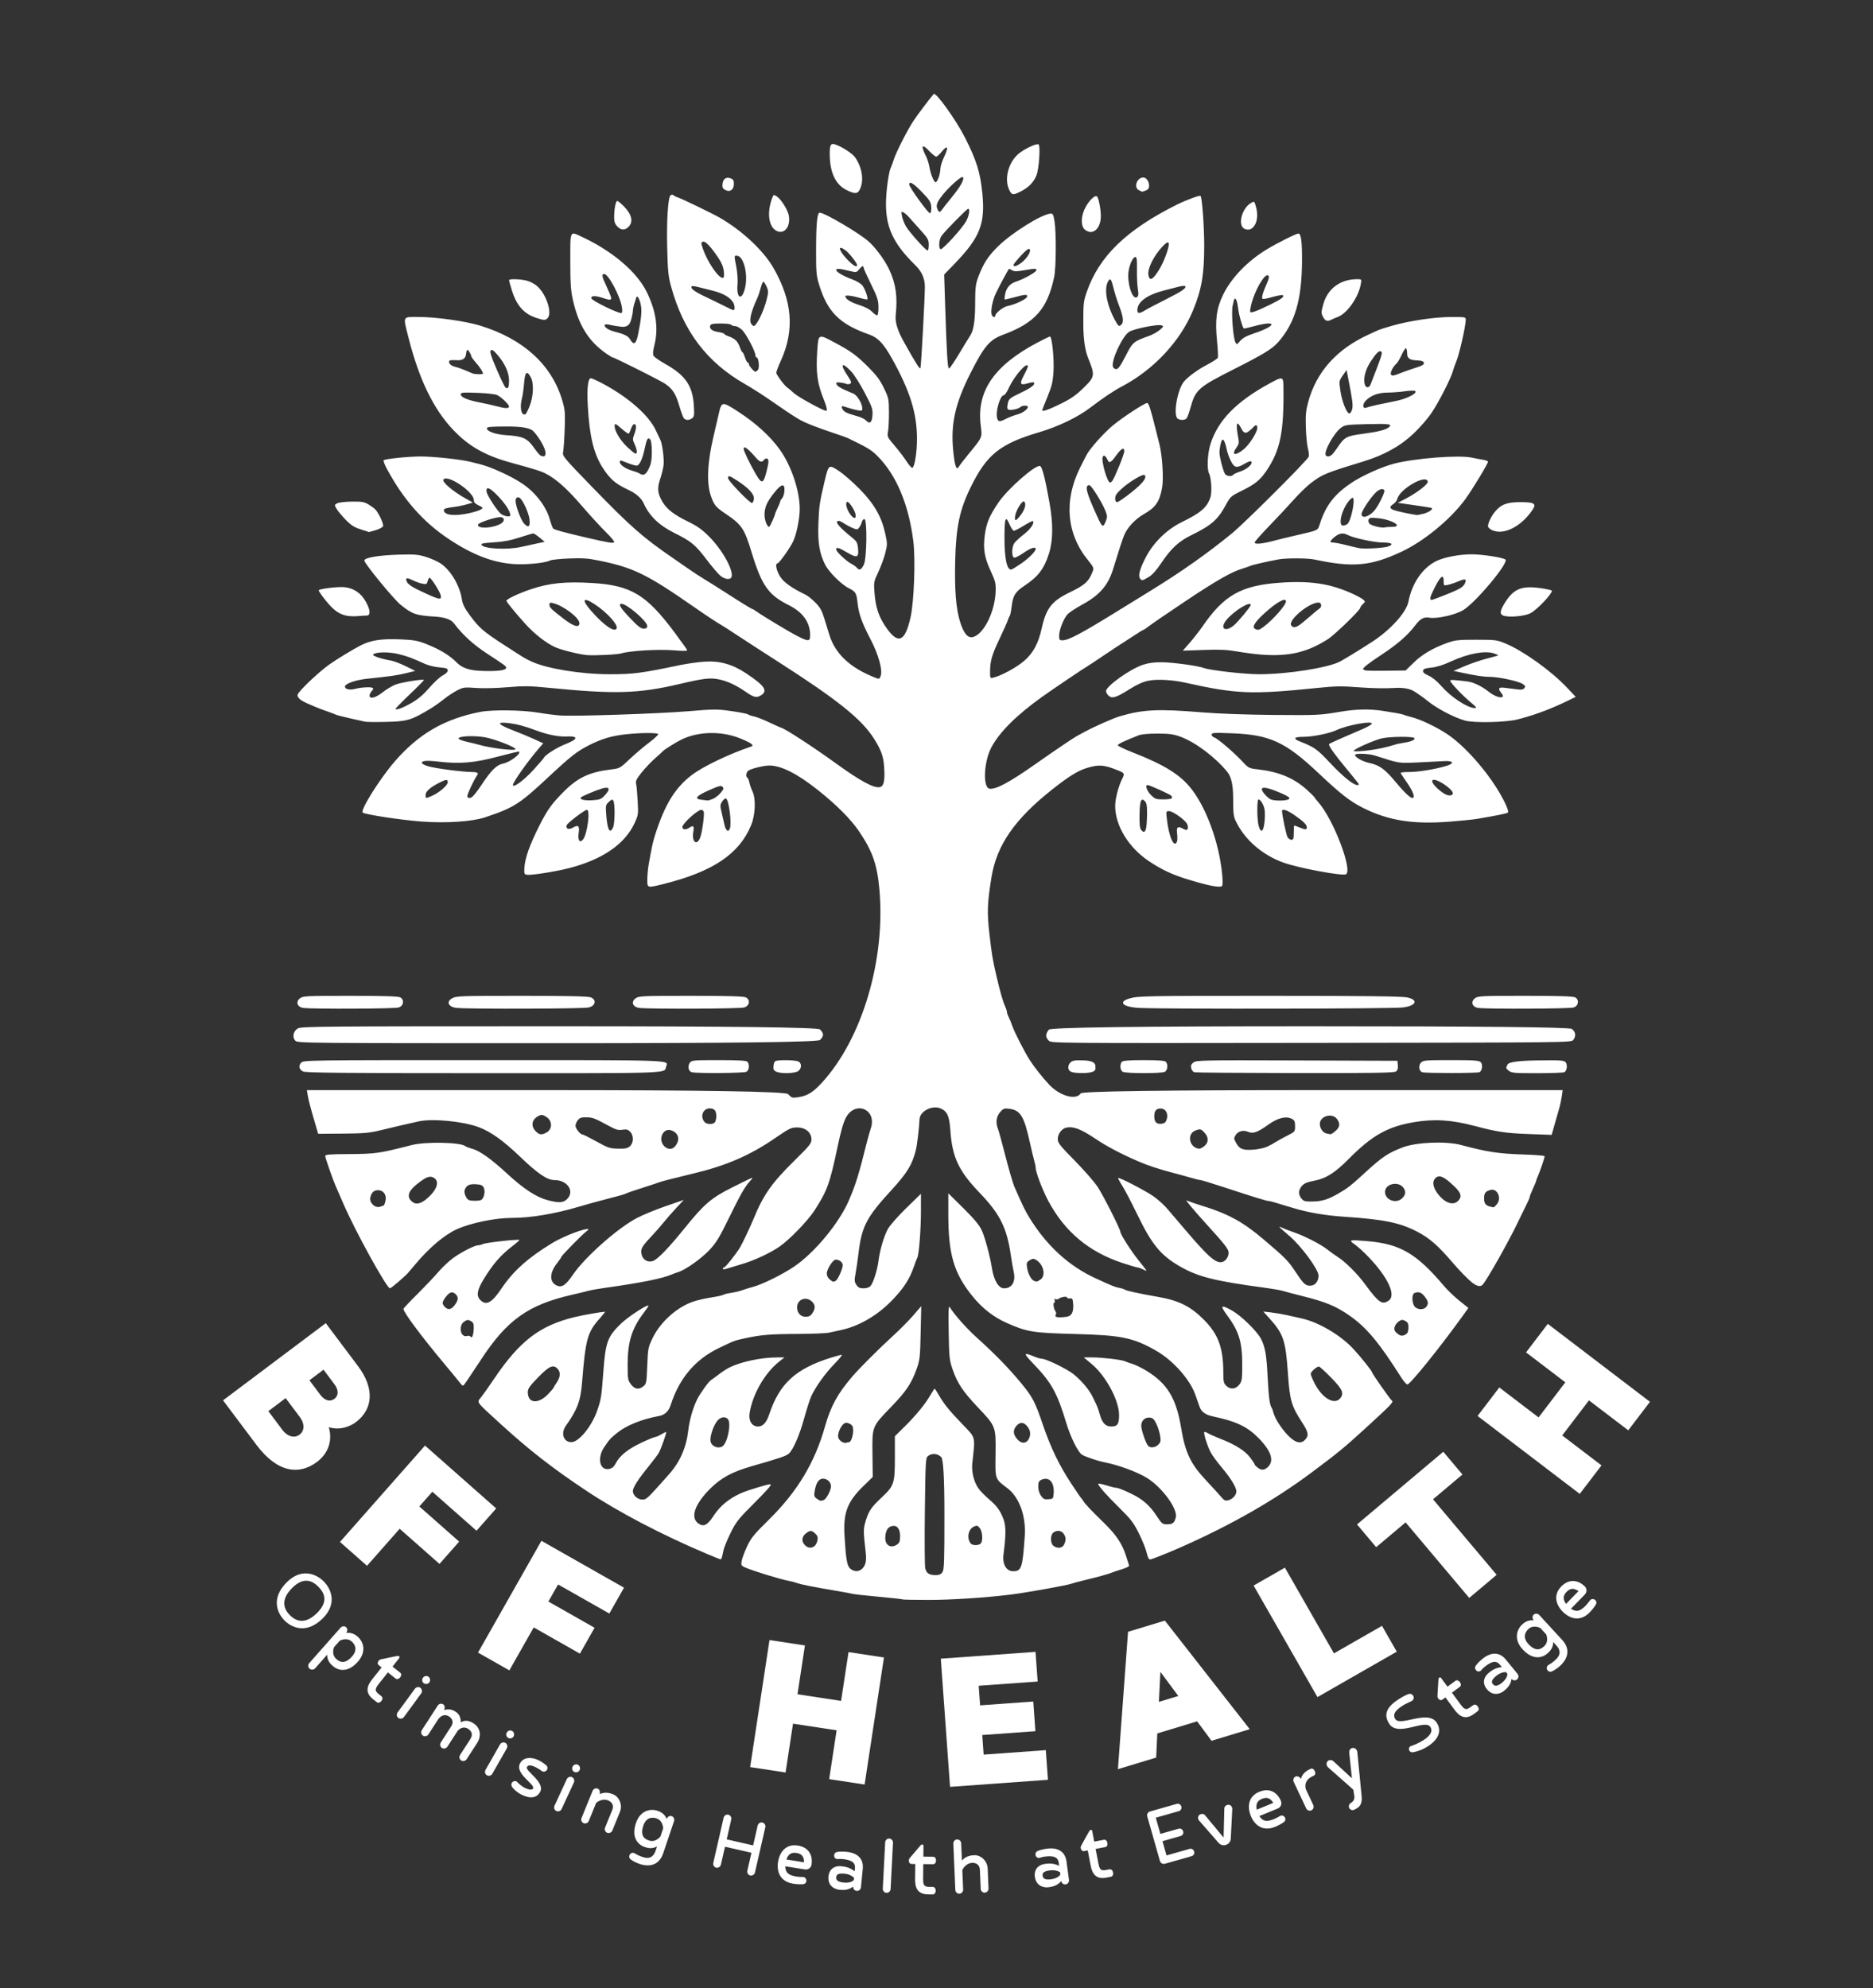 <?xml version="1.0" encoding="UTF-8"?>
<svg id="Rasterised" xmlns="http://www.w3.org/2000/svg" viewBox="0 0 459.109 487.285">
  <rect x="0" y="0" width="459.109" height="487.285" fill="#333333" stroke="none"/>
  <defs>
    <style>
      .cls-1, .cls-2 {
        fill: #fff;
      }

      .cls-2 {
        fill-rule: evenodd;
      }
    </style>
  </defs>
  <g id="Subtext_copy" data-name="Subtext copy">
    <g>
      <g>
        <path class="cls-1" d="M77.701,358.279c-4.39,3.297-9.721,2.642-14.83-4.165l-8.202-10.926,25.186-18.917,7.899,10.522c4.17,5.555,3.637,10.615-.537,13.75-1.439,1.081-3.968,2.06-6.616,1.229,1.085,3.845-.597,6.776-2.899,8.506ZM73.419,351.601c1.188-.892,1.377-2.588.023-4.391l-3.425-4.562-4.245,3.188,3.425,4.562c1.354,1.802,3.07,2.065,4.222,1.201ZM79.3,335.677l-3.454,2.594,2.651,3.532c1.188,1.582,2.496,1.75,3.467,1.021.972-.729,1.175-2.033-.013-3.615l-2.651-3.531Z"/>
        <path class="cls-1" d="M105.975,365.586l-3.186,3.609,9.759,8.615-4.822,5.465-9.76-8.614-8.008,9.075-6.621-5.845,20.839-23.616,17.449,15.403-4.822,5.466-10.828-9.559Z"/>
        <path class="cls-1" d="M136.798,388.31l-2.376,4.188,11.322,6.426-3.597,6.341-11.322-6.426-5.972,10.528-7.682-4.359,15.541-27.397,20.244,11.489-3.597,6.34-12.562-7.129Z"/>
        <path class="cls-1" d="M216.674,406.206l-4.742,31.135-8.685-1.323,1.822-11.965-10.686-1.628-1.823,11.965-8.685-1.323,4.742-31.135,8.686,1.323-1.823,11.965,10.687,1.628,1.822-11.965,8.685,1.323Z"/>
        <path class="cls-1" d="M256.348,428.911l.524,7.27-23.997,1.732-2.265-31.413,23.217-1.676.524,7.27-14.453,1.043.346,4.802,13.031-.94.523,7.271-13.03.94.346,4.802,15.233-1.1Z"/>
        <path class="cls-1" d="M293.448,421.854l-9.772,2.964-.273,5.914-9.377,2.844,2.479-33.667,9.024-2.737,20.809,26.604-9.377,2.844-3.513-4.766ZM288.823,415.639l-4.389-5.91-.365,7.353,4.754-1.442Z"/>
        <path class="cls-1" d="M338.753,398.456l3.621,6.326-19.439,11.132-15.647-27.334,7.664-4.389,12.026,21.008,11.775-6.743Z"/>
        <path class="cls-1" d="M358.474,361.363l-7.213,6.074,15.598,18.512-6.721,5.66-15.598-18.512-7.213,6.074-4.697-5.574,21.147-17.809,4.696,5.574Z"/>
        <path class="cls-1" d="M379.393,324.449l25.047,19.098-5.327,6.986-9.626-7.339-6.555,8.595,9.625,7.339-5.327,6.986-25.047-19.099,5.327-6.985,9.625,7.339,6.556-8.595-9.626-7.34,5.328-6.985Z"/>
      </g>
      <g>
        <path class="cls-1" d="M70.336,387.729c3.434-3.399,7.027-2.175,9.031-.151s3.193,5.63-.238,9.029c-4.09,4.051-7.723,2.211-9.4.517-1.678-1.693-3.48-5.344.607-9.395ZM77.728,395.29c2.791-2.765,1.83-4.889.324-6.41-1.508-1.522-3.623-2.503-6.412.261-3.207,3.177-1.809,5.457-.596,6.681,1.211,1.223,3.477,2.646,6.684-.531Z"/>
        <path class="cls-1" d="M83.476,398.908c.359-.406.973-.467,1.369-.116s.346.908.055,1.404c1.457-.249,2.516.687,2.781.921,1.504,1.33,2.146,3.736.039,6.122-2.482,2.81-4.854,2.191-6.143,1.051-.463-.409-1.391-1.228-1.389-2.763l-2.93,3.316c-.359.406-.99.452-1.387.102s-.412-.967-.053-1.373l7.656-8.664ZM81.882,403.678s-.75,1.749.541,2.889c.529.468,1.869,1.652,3.857-.599,1.645-1.861.455-3.215-.074-3.683-1.291-1.14-2.934-.181-2.934-.181l-1.391,1.573Z"/>
        <path class="cls-1" d="M93.476,415.684c.381.303.334.786.012,1.192-.309.389-.783.561-1.164.258l-.881-.7c-2.145-1.703-1.369-3.424-.205-4.892l2.303-2.9-.691-.549c-.381-.303-.301-.758-.02-1.111.182-.23.475-.315.678-.356l3.742-.774c.127-.016.404-.083.578.055.139.109.143.315.031.457l-1.643,2.069,1.867,1.483c.381.302.318.771-.006,1.178-.295.372-.752.557-1.131.255l-1.867-1.483-2.26,2.847c-1.123,1.415-.848,1.778.207,2.616l.449.356Z"/>
        <path class="cls-1" d="M101.693,413.88c.32-.437.926-.554,1.354-.24s.518.938.197,1.376l-4.227,5.775c-.32.437-.943.54-1.371.228-.428-.313-.5-.926-.18-1.363l4.227-5.775ZM105.035,410.925c.428.313.516.938.197,1.376-.32.438-.932.522-1.359.209-.428-.312-.512-.907-.191-1.344.32-.438.926-.554,1.354-.241Z"/>
        <path class="cls-1" d="M109.666,428.066c-.295.455-.91.594-1.355.306-.443-.288-.551-.896-.256-1.351l2.539-3.923c.748-1.155.143-2.006-.488-2.414-1.594-1.033-2.672.635-2.697.673l-2.393,3.695c-.293.455-.91.594-1.354.306-.445-.289-.553-.896-.258-1.351l3.889-6.008c.295-.455.893-.605,1.338-.317.443.288.451.886.238,1.419,1.408-.512,2.465.173,2.816.4.705.457,1.268,1.172,1.266,2.596,1.42-.854,2.662-.05,3.18.287,1.482.96,2.037,2.907.799,4.821l-2.541,3.923c-.293.455-.91.594-1.354.306-.445-.288-.551-.896-.258-1.351l2.467-3.809c.908-1.403.123-2.181-.508-2.589-1.129-.732-2.225-.017-2.666.666l-2.404,3.714Z"/>
        <path class="cls-1" d="M122.556,427.524c.268-.471.855-.655,1.316-.394.461.263.621.873.352,1.345l-3.539,6.22c-.27.472-.875.646-1.336.383-.461-.262-.602-.862-.334-1.333l3.541-6.221ZM125.537,424.206c.461.263.621.873.354,1.345-.27.471-.865.625-1.324.362-.461-.262-.613-.842-.346-1.313.268-.471.855-.655,1.316-.394Z"/>
        <path class="cls-1" d="M134.101,433.701c-.227.441-.766.621-1.197.399-.441-.303-.969-.676-1.283-.838-1.414-.728-2.146-.8-2.457-.197-.484.944,4.459,3.69,3.262,6.02-.816,1.587-2.479,1.824-4.678.692-.885-.454-1.674-1.14-2.129-1.704-.23-.322-.383-.704-.186-1.086.227-.441.787-.611,1.199-.399.543.585,1.373,1.24,1.863,1.492,1.16.597,1.941.669,2.17.227.547-1.063-4.521-3.569-3.199-6.14.867-1.688,3.018-1.571,4.629-.743.785.404,1.449.898,1.859,1.262.262.262.334.654.146,1.016Z"/>
        <path class="cls-1" d="M138.929,436.035c.227-.491.797-.726,1.279-.503.48.222.691.817.465,1.309l-3.004,6.496c-.227.492-.818.717-1.299.494-.48-.222-.672-.808-.445-1.3l3.004-6.496ZM141.621,432.479c.48.223.691.817.465,1.31-.229.491-.809.695-1.289.474-.482-.223-.684-.788-.455-1.28.227-.491.797-.726,1.279-.503Z"/>
        <path class="cls-1" d="M145.252,438.908c.203-.502.762-.762,1.254-.562.49.2.617.764.508,1.328,1.484-.662,2.773-.137,3.324.088,1.412.575,2.322,2.555,1.615,4.289l-1.855,4.558c-.205.502-.785.753-1.275.554-.49-.2-.709-.776-.504-1.278l1.762-4.327c.52-1.275-.297-2.022-1.012-2.314-1.574-.641-2.941.605-2.941.605l-1.797,4.411c-.203.502-.783.753-1.273.554-.49-.2-.709-.776-.504-1.278l2.699-6.627Z"/>
        <path class="cls-1" d="M157.316,455.031c.941.318,2.602.854,3.395-1.498l.346-1.027c-1.295.73-2.445.342-3.031.144-1.631-.551-3.348-2.298-2.15-5.85,1.018-3.017,3.424-3.657,5.328-3.015.334.113,1.674.565,2.184,1.953.285-.499.744-.821,1.246-.651.502.169.756.731.582,1.245l-2.643,7.829c-1.211,3.595-4.238,3.168-5.744,2.66-.879-.297-1.756-.736-2.359-1.227-.221-.241-.295-.576-.186-.896.158-.471.645-.736,1.125-.573.062.021.168.057.223.099.688.447,1.287.674,1.686.808ZM162.545,448.099s.012-1.901-1.619-2.453c-.67-.226-2.438-.584-3.23,1.77-.961,2.845.734,3.417,1.404,3.644,1.631.551,2.773-.97,2.773-.97l.672-1.99Z"/>
        <path class="cls-1" d="M184.193,454.068l-6.477-1.483-1.002,4.379c-.121.528-.652.869-1.168.751s-.824-.652-.703-1.18l2.527-11.046c.121-.528.631-.874,1.146-.756s.846.656.725,1.185l-1.111,4.862,6.475,1.484,1.113-4.863c.121-.528.631-.874,1.146-.756s.846.657.725,1.185l-2.527,11.046c-.121.528-.652.869-1.168.751s-.824-.651-.703-1.18l1.002-4.379Z"/>
        <path class="cls-1" d="M197.654,461.036c-.07.446-.43.731-.832.736-.609.04-1.436.023-2.438-.136-3.031-.481-4.076-2.772-3.664-5.358.406-2.564,2.088-4.423,4.812-3.989,2.727.433,3.754,2.401,3.387,4.72-.121.758-.848,1.26-1.611,1.139l-4.818-.766c.082,1.453.527,2.164,2.838,2.531.307.048.949.082,1.617.097.459.072.783.559.709,1.026ZM197.093,456.4c-.039-1.584-.717-2.103-1.873-2.286-1.33-.211-2.002.367-2.465,1.597l4.338.689Z"/>
        <path class="cls-1" d="M205.898,463.142l-.264-.025c-.439-.043-2.832-.527-2.562-3.292.148-1.506,1.213-2.649,3.191-2.456.658.064,1.912.188,3.227,1.247l.074-.742c.109-1.124-.402-2.014-3.039-2.271-.287-.028-.818-.035-1.311.008-.482-.048-.799-.441-.752-.936.043-.428.316-.741.699-.794.543-.106,1.258-.149,2.377-.04,2.703.265,4.18,1.726,3.943,4.153l-.445,4.54c-.053.539-.533.923-1.061.872-.527-.052-.902-.52-.85-1.06-1.207.994-2.656.852-3.229.796ZM209.336,460.211s-.736-.866-2.297-1.02c-1.67-.163-1.998.235-2.061.888-.064.651.354,1.146,1.848,1.293,1.846.181,2.457-.622,2.457-.622l.053-.539Z"/>
        <path class="cls-1" d="M216.97,451.522c.027-.541.471-.971,1-.943.529.026.947.5.918,1.042l-.582,11.321c-.027.541-.492.97-1.021.942-.527-.027-.924-.5-.896-1.041l.582-11.321Z"/>
        <path class="cls-1" d="M228.619,462.427c.486.006.746.415.74.935-.006.496-.275.923-.76.917l-1.127-.012c-2.738-.031-3.182-1.865-3.162-3.739l.041-3.704-.883-.01c-.486-.005-.703-.414-.697-.865.002-.294.182-.541.316-.697l2.482-2.908c.09-.09.268-.313.488-.312.178.002.309.162.307.343l-.029,2.642,2.385.026c.486.006.725.415.719.935-.006.474-.252.9-.738.896l-2.385-.027-.039,3.637c-.02,1.807.42,1.924,1.768,1.939l.574.006Z"/>
        <path class="cls-1" d="M242.306,462.81c.023.541-.398,1.011-.928,1.033s-.969-.411-.99-.952l-.199-4.669c-.059-1.375-1.113-1.715-1.885-1.683-1.699.072-2.422,1.774-2.422,1.774l.203,4.759c.023.541-.4,1.011-.93,1.033s-.967-.411-.99-.952l-.482-11.321c-.023-.542.377-1.011.906-1.032.529-.022.99.409,1.014.951l.18,4.217c1.074-1.22,2.465-1.278,3.061-1.304,1.521-.064,3.174,1.357,3.254,3.229l.209,4.916Z"/>
        <path class="cls-1" d="M257.168,462.488l-.262.035c-.438.06-2.879.139-3.25-2.612-.203-1.499.572-2.856,2.541-3.123.656-.089,1.904-.258,3.428.47l-.1-.737c-.15-1.119-.854-1.866-3.479-1.512-.285.039-.805.154-1.273.31-.48.064-.879-.246-.945-.738-.059-.425.137-.793.496-.933.506-.228,1.189-.435,2.307-.585,2.691-.364,4.463.717,4.789,3.133l.611,4.519c.072.537-.309,1.021-.834,1.093-.525.07-.998-.298-1.07-.835-.945,1.244-2.391,1.439-2.959,1.517ZM259.839,458.847s-.916-.674-2.469-.464c-1.662.226-1.891.688-1.803,1.338.088.648.607,1.034,2.096.832,1.838-.248,2.248-1.169,2.248-1.169l-.072-.537Z"/>
        <path class="cls-1" d="M271.92,458.135c.477-.091.812.259.91.769.092.487-.088.958-.564,1.05l-1.105.21c-2.689.514-3.486-1.195-3.838-3.036l-.693-3.636-.867.165c-.477.091-.77-.267-.854-.71-.055-.288.072-.565.172-.745l1.857-3.341c.07-.105.201-.36.418-.401.174-.033.334.097.367.274l.494,2.594,2.342-.446c.477-.091.791.263.889.772.09.466-.068.933-.547,1.023l-2.342.446.682,3.569c.338,1.773.793,1.802,2.115,1.55l.564-.107Z"/>
        <path class="cls-1" d="M284.433,449.442l4.461-1.269c.488-.139.982.143,1.125.643.143.499-.129.999-.617,1.138l-4.461,1.27.994,3.495,5.65-1.607c.488-.139.982.144,1.125.643.141.5-.129.999-.617,1.139l-6.586,1.873c-.51.145-1.037-.175-1.186-.695l-3.102-10.9c-.148-.521.131-1.07.641-1.216l6.586-1.873c.488-.139.982.144,1.123.643.143.5-.129.999-.617,1.139l-5.65,1.606,1.131,3.974Z"/>
        <path class="cls-1" d="M298.685,451.619l-4.764-5.445c-.08-.093-.145-.214-.189-.342-.186-.533.059-1.047.58-1.228.416-.145.824-.047,1.074.271l4.541,5.476.174-7.109c0-.406.26-.735.676-.88.521-.181,1.031.072,1.215.606.045.128.068.263.064.384l-.369,7.226c-.035.705-.457,1.306-1.146,1.544-.688.239-1.391.029-1.855-.503Z"/>
        <path class="cls-1" d="M315.004,445.506c.172.418.014.849-.328,1.062-.5.352-1.213.767-2.15,1.153-2.838,1.166-4.922-.248-5.918-2.671-.986-2.402-.518-4.865,2.035-5.914,2.551-1.05,4.455.098,5.346,2.27.291.711-.068,1.518-.783,1.812l-4.512,1.854c.826,1.199,1.576,1.574,3.74.685.285-.117.852-.424,1.43-.759.43-.177.961.069,1.141.508ZM312.113,441.836c-.857-1.332-1.707-1.423-2.789-.979-1.244.513-1.518,1.357-1.273,2.648l4.062-1.67Z"/>
        <path class="cls-1" d="M321.695,435.337c-2.436,1.148-1.582,3.219-1.582,3.219l1.791,3.8c.23.49.023,1.088-.455,1.313-.48.226-1.053-.004-1.283-.494l-3.053-6.477c-.23-.49-.043-1.078.436-1.304.48-.227,1.051.104,1.391.567.17-1.453,1.828-2.234,2.066-2.348l.221-.104c.439-.207.832.058,1.062.548.203.429.166.921-.273,1.128l-.32.15Z"/>
        <path class="cls-1" d="M331.966,440.14l-.232-1.514c-1.908-1.745-4.242-3.725-6.18-5.479-.072-.089-.186-.208-.26-.347-.256-.479-.129-1.084.357-1.344.391-.207.889-.115,1.197.181l4.535,4.182-.66-6.25c-.074-.421.127-.887.516-1.094.488-.26,1.061-.029,1.316.449.074.139.109.299.145.409l1.064,10.896c.189,1.946-.551,2.622-1.408,3.079l-.389.208c-.428.229-1,.048-1.234-.391-.234-.438-.066-1.014.363-1.242.359-.217,1.025-.701.869-1.743Z"/>
        <path class="cls-1" d="M345.494,429.086c-.248-.378-.131-.887.221-1.116.844-.282,2.137-.805,3.246-1.529,1.312-.858,2.426-2.019,1.648-3.21-1.322-2.022-7.92,2.534-10.07-.755-1.768-2.704.012-4.542,2.191-5.968,1.129-.737,1.967-1.15,2.551-1.345.4-.154.852.011,1.098.389.285.435.156,1.005-.268,1.282-.709.329-1.775.837-2.201,1.115-1.127.737-2.852,1.892-1.887,3.366,1.236,1.891,8.006-2.401,10.131.851,1.396,2.136.297,4.205-2.105,5.776-1.404.918-2.705,1.31-3.623,1.479-.34.087-.723-.014-.932-.335Z"/>
        <path class="cls-1" d="M361.084,417.902c.391-.287.846-.117,1.152.301.295.4.336.903-.055,1.19l-.908.667c-2.207,1.622-3.664.423-4.775-1.087l-2.193-2.982-.713.523c-.391.287-.809.091-1.076-.273-.176-.236-.18-.541-.166-.747l.234-3.815c.018-.125.027-.412.205-.542.141-.105.342-.057.449.089l1.566,2.129,1.92-1.413c.393-.287.828-.104,1.137.314.281.382.34.871-.053,1.159l-1.92,1.412,2.154,2.929c1.07,1.455,1.492,1.284,2.578.486l.463-.34Z"/>
        <path class="cls-1" d="M368.773,414.291l-.205.168c-.342.279-2.379,1.625-4.137-.524-.959-1.17-1.01-2.732.527-3.99.514-.419,1.488-1.216,3.168-1.394l-.473-.577c-.715-.873-1.705-1.143-3.756.535-.223.182-.604.552-.922.929-.377.308-.879.252-1.193-.133-.271-.331-.299-.747-.064-1.055.311-.458.785-.992,1.656-1.705,2.104-1.72,4.18-1.727,5.725.16l2.887,3.529c.344.42.273,1.031-.137,1.366-.41.336-1.006.27-1.35-.15-.154,1.556-1.281,2.478-1.727,2.841ZM369.142,409.791s-1.133-.095-2.348.897c-1.299,1.062-1.248,1.576-.834,2.083s1.059.562,2.221-.388c1.436-1.174,1.303-2.174,1.303-2.174l-.342-.419Z"/>
        <path class="cls-1" d="M381.138,406.909c.73-.673,2-1.871.318-3.698l-.734-.798c.018,1.487-.877,2.31-1.332,2.729-1.268,1.166-3.625,1.832-6.162-.926-2.156-2.344-1.562-4.763-.082-6.123.26-.239,1.299-1.196,2.762-.978-.301-.49-.363-1.047.027-1.405.389-.359,1.004-.311,1.371.088l5.596,6.082c2.568,2.792.74,5.24-.43,6.317-.682.628-1.488,1.187-2.209,1.48-.318.078-.646-.019-.877-.268-.336-.366-.334-.919.039-1.263.049-.045.131-.12.195-.148.723-.389,1.209-.806,1.518-1.09ZM377.572,398.99s-1.662-.926-2.93.24c-.52.479-1.684,1.856-.002,3.684,2.035,2.211,3.352.999,3.871.521,1.268-1.166.482-2.899.482-2.899l-1.422-1.545Z"/>
        <path class="cls-1" d="M391.041,392.145c.324.314.352.772.123,1.104-.318.522-.807,1.188-1.514,1.916-2.137,2.201-4.613,1.736-6.494-.089-1.863-1.81-2.416-4.254-.494-6.234,1.924-1.979,4.127-1.688,5.811-.051.553.535.543,1.419.006,1.974l-3.4,3.5c1.236.77,2.074.813,3.705-.865.215-.222.613-.729,1.01-1.267.322-.332.908-.318,1.248.012ZM386.923,389.933c-1.318-.88-2.133-.624-2.947.215-.939.967-.854,1.851-.113,2.938l3.061-3.152Z"/>
      </g>
      <g id="Layer-1">
        <path class="cls-2" d="M221.244,391.971c-.073-.07-2.721-.361-5.885-.652-3.163-.291-6.005-.604-6.314-.697-.31-.093-2.179-.438-4.154-.77-5.307-.888-8.602-1.543-9.502-1.885-.439-.166-1.302-.393-1.917-.505-2.11-.377-9.188-2.559-10.968-3.381-.812-.374-.883-.53-.702-1.553.111-.623.704-2.214,1.318-3.531.972-2.086,1.666-2.936,5.335-6.553,7.014-6.908,11.258-13.966,13.798-22.945,1.384-4.895,3.08-7.979,6.705-12.2,1.751-2.04,6.509-6.789,9.883-9.867,1.709-1.56,3.979-3.848,5.044-5.084l1.935-2.248-.144,6.522c-.135,6.078-.203,6.685-1.004,8.915-1.276,3.548-2.564,5.465-6.211,9.229-4.737,4.892-4.678,4.745-4.6,11.576l.066,5.624-2.266,2.205c-3.955,3.85-4.982,6.537-4.65,12.187.345,5.902.621,7.439,1.45,8.113.954.773,2.102.76,2.896-.035.86-.86,1.081-1.943.836-4.096-.59-5.186-.591-5.56-.012-7.528.732-2.489,1.354-3.403,4.013-5.898,2.967-2.786,3.159-3.377,3.159-9.739v-5.195l2.42-2.387c2.761-2.726,5.056-5.537,6.321-7.742.479-.834.931-1.518,1.004-1.518s.525.684,1.004,1.518c1.301,2.265,2.496,3.748,5.818,7.202,3.322,3.454,3.158,2.805,2.412,9.528-.237,2.134.415,4.713,1.596,6.311.435.591,1.556,1.725,2.49,2.521,1.961,1.674,2.784,2.815,3.597,4.994.579,1.553.571,4.02-.025,8.429-.337,2.492.64,4.231,2.378,4.231,2.014,0,2.288-.837,2.822-8.602.337-4.905-1.334-9.538-4.234-11.733-3.112-2.355-3.009-2.064-2.926-8.375.09-6.815.109-6.764-4.368-11.497-3.632-3.838-4.991-5.876-6.142-9.214-.808-2.347-.868-2.916-.976-9.212-.092-5.355-.036-6.581.273-6.071,1.082,1.788,4.038,5.123,6.537,7.377,4.597,4.146,7.936,7.575,11.017,11.314,2.74,3.326,3.335,4.47,5.243,10.065,1.918,5.63,3.967,9.896,6.912,14.379,1.269,1.933,2.403,3.588,2.52,3.675.116.089.343.399.505.693.363.658,1.861,2.243,5.239,5.537,2.862,2.793,4.335,5.036,5.247,7.988.326,1.054.652,2.077.727,2.269.076.198-.677.594-1.719.904-1.018.304-2.141.677-2.492.834-.75.332-3.506,1.096-6.87,1.898-1.318.316-2.612.665-2.876.773-1.0.415-11.054,2.224-15.177,2.732-6.288.77-14.419,1.294-20.093,1.294-3.388,0-6.221-.057-6.295-.125h0ZM240.378,378.295c.603-.604.469-2.956-.218-3.806-.533-.655-.698-.697-1.443-.358-1.406.639-1.819,2.876-.766,4.144.423.511,1.924.521,2.427.019h0ZM208.145,353.436c.431,0,.984-1.594.984-2.837,0-.971-.161-1.297-.819-1.649-.585-.31-.976-.342-1.358-.112-.839.511-1.711,2.515-1.486,3.413.21.837,1.3,1.553,2.011,1.323.235-.077.534-.137.667-.137ZM258.277,365.932c.192-2.678-1.136-4.128-3.001-3.278-.638.291-.775.585-.775,1.668,0,.828.251,1.668.674,2.262.567.796.856.93,1.837.847,1.129-.093,1.166-.137,1.265-1.499ZM219.922,378.499c.566-.396.71-.808.71-2.029,0-1.84-.783-2.78-2.054-2.46-.999.249-1.535,1.214-1.578,2.837-.05,1.908,1.392,2.722,2.922,1.652ZM260.841,378.503c.499-1.096.466-1.783-.127-2.63-.558-.796-1.647-.923-2.51-.291-.787.575-.775,2.665.019,3.266.979.741,2.195.582,2.618-.345ZM252.275,352.452c.462-1.115.243-2.138-.667-3.115-.849-.914-1.8-.799-2.628.316-.752,1.013-.591,2.023.513,3.214.993,1.07,2.245.882,2.783-.415ZM201.927,367.613c.636-.243,1.769-2.393,1.769-3.358,0-1.003-.906-1.872-1.958-1.872-1.038,0-1.728,1.045-2.061,3.119-.174,1.093-.098,1.342.542,1.789.829.585.965.61,1.708.323ZM199.637,378.918c.296-.22.624-.85.732-1.396.153-.783.038-1.144-.535-1.678-.911-.85-1.266-.85-2.325-.019-1.012.796-1.096,1.962-.204,2.853.732.732,1.558.815,2.331.24ZM230.999,385.315c.43-.613.497-2.492.497-14.072q0-13.363-.784-14.149c-.893-.895-2.242-1.01-3.21-.281-.615.466-.644.955-.799,13.49-.088,7.154-.047,13.471.093,14.037.302,1.237.948,1.665,2.526,1.678.864.006,1.313-.182,1.678-.703Z"/>
        <path class="cls-2" d="M173.182,380.774c-10.911-4.601-21.618-10.212-29.52-15.471-8.236-5.48-13.995-9.966-20.945-16.315-6.289-5.748-5.886-5.18-4.729-6.643.526-.668,1.9-2.614,3.051-4.326,6.301-9.369,11.263-13.177,19.871-15.249,2.118-.51,6.565-1.287,7.36-1.287.115,0-.442.724-1.238,1.608-3.029,3.369-3.507,5.083-4.339,15.548-.373,4.684-1.14,6.758-4.003,10.803-1.289,1.821-.55,3.994,1.358,3.994,1.849,0,5.038-3.917,6.369-7.828.94-2.761,1.013-3.23,1.487-9.592.53-7.124,1.03-8.469,4.332-11.652,1.816-1.749,6.727-4.925,6.727-4.348,0,.097-.566.924-1.257,1.837-2.841,3.753-3.856,7.052-3.856,12.54,0,3.588.047,3.866.815,4.872.937,1.23,1.928,1.38,3.061.46.706-.569.763-.879.928-5.031.171-4.266.219-4.509,1.337-6.821,1.908-3.946,6.079-7.645,10.077-8.936,1.009-.328,2.986-.771,4.392-.988,1.406-.216,2.7-.502,2.876-.636.176-.135,1.038-.347,1.917-.475.879-.128,2.101-.421,2.716-.652.615-.232,1.763-.587,2.551-.79,2.246-.578,7.175-2.998,10.083-4.954,5.035-3.384,11.107-10.713,13.489-16.279,1.698-3.971,2.386-6.201,4.432-14.379.264-1.054.683-2.524.932-3.267,1.568-4.676-3.872-6.922-6.14-2.536-.627,1.213-1.198,3.223-2.012,7.081-1.905,9.032-2.544,10.788-5.702,15.657-1.598,2.463-6.119,7.131-8.485,8.759-2.368,1.63-6.166,3.398-9.307,4.333-1.582.471-3.271.983-3.754,1.134-.535.171-.879.16-.879-.025,0-.166.136-.304.301-.304.326,0,3.023-3.391,3.937-4.95.675-1.152,2.439-4.873,3.259-6.872,2.471-6.034,4.465-8.863,10.285-14.585,3.521-3.463,3.946-3.999,3.946-4.972,0-1.709-1.464-2.932-3.509-2.932-1.467,0-1.885.202-5.396,2.611-6.185,4.245-11.949,6.742-20.012,8.673-5.106,1.223-7.973,1.964-8.627,2.23-.351.143-2.149.74-3.994,1.326-1.845.587-3.571,1.18-3.834,1.317-.465.244-1.907.65-6.55,1.848-1.23.318-3.459.943-4.953,1.387-5.957,1.773-11.938,2.779-16.546,2.779-4.1,0-10.047,1.221-13.489,2.769-3.006,1.353-6.692,4.451-10.081,8.475-.694.824-1.55,1.831-1.901,2.237-.775.895-4.145,3.773-4.417,3.773-.796,0-8.41-13.802-11.37-20.609-.917-2.109-1.794-4.122-1.949-4.473-.709-1.611-2.553-6.891-2.553-7.31,0-.393.917-.475,5.672-.506,6.789-.045,7.414-.134,15.577-2.221,3.322-.849,11.925-.675,13.072.265.192.156.923.439,1.626.628,1.923.518,4.713,2.5,8.691,6.172,4.026,3.717,7.147,5.746,9.949,6.473,2.707.702,3.773.635,4.7-.291,1.91-1.91.096-4.648-3.081-4.648-1.789,0-4.09-1.558-8.399-5.688-4.171-3.997-7.224-6.179-10.198-7.289-3.849-1.436-11.331-2.159-14.677-1.419-3.028.67-6.005,1.362-9.191,2.137-2.937.715-4.11.823-9.413.867l-6.058.049-.752-2.556c-1.15-3.904-1.604-5.637-1.821-6.95l-.198-1.198h58.52q58.52,0,59.435.98c.855.914,1.018.965,2.444.757,2.28-.333,3.627-1.153,5.841-3.56,9.88-10.737,15.671-30.249,14.088-47.466-.554-6.013-1.681-9.241-4.903-14.027-2.049-3.043-5.489-6.508-10.141-10.21-5.025-3.999-8.987-6.01-11.886-6.028-1.414-.008-4.626.788-5.246,1.302-.494.409-.591,1.435-.164,1.7.153.094.367.618.477,1.162.109.546.45,1.519.757,2.164.874,1.829.718,5.749-.328,8.293-2.908,7.07-9.397,11.416-21.545,14.435-3.963.984-3.928.995-3.899-1.185.012-1.011.149-2.556.304-3.435.809-4.618,1.022-5.601,1.631-7.509,2.361-7.41,4.911-11.54,9.06-14.668,2.725-2.056,9.06-5.087,14.361-6.877.547-.184.562-.261.137-.686-.262-.262-1.619-.916-3.012-1.453-4.525-1.74-9.99-1.593-14.074.377-1.319.636-4.298,2.498-4.597,2.873-.088.111-.951.897-1.917,1.749-.967.852-2.451,2.416-3.299,3.477-1.234,1.542-1.502,2.088-1.342,2.735.111.444.282,2.344.383,4.222.18,3.327.16,3.467-.803,5.524-2.407,5.143-7.944,8.903-16.188,10.992-3.206.812-9.059,1.735-10.088,1.588-.711-.1-.769-.237-.698-1.631.121-2.386,1.298-5.707,3.7-10.451,1.971-3.89,3.014-5.343,5.967-8.308,3.423-3.436,6.343-4.803,11.587-5.429,2.118-.253,2.209-.302,4.52-2.499,1.297-1.231,3.451-3.062,4.785-4.066,1.335-1.005,2.349-1.954,2.251-2.11-.213-.345-4.166-.329-7.646.031-3.689.382-6.137,1.094-9.329,2.716-2.964,1.504-4.455,2.68-10.162,8.007-6.886,6.428-8.297,7.317-15.337,9.669-3.102,1.037-9.569,1.466-15.463,1.026-5.054-.375-14.042-1.744-14.505-2.207-.614-.614,4.195-8.281,7.833-12.49,5.876-6.798,12.2-10.464,21.017-12.187,2.908-.567,10.348-.465,14.219.197,1.757.301,4.202.613,5.432.692,3.691.24,24.12-.445,31.348-1.049,6.325-.53,6.977-.533,10.494-.039,2.064.29,3.917.658,4.121.816.202.158.859.382,1.456.495s2.302.782,3.786,1.483c1.483.702,2.744,1.275,2.801,1.275.666,0,7.831,4.649,13.573,8.807,5.949,4.307,9.312,6.111,10.728,5.754.959-.24,1.239-1.631,1.009-4.996-.174-2.539-.739-4.109-2.465-6.846-3.048-4.834-8.964-9.566-23.97-19.168-3.251-2.081-7.565-4.874-9.586-6.208-2.021-1.334-3.89-2.534-4.154-2.667-.636-.322-3.514-2.227-6.602-4.375-11.372-7.904-14.682-9.52-22.986-11.222-2.865-.586-4.118-.676-7.484-.541-2.223.09-4.323.314-4.666.499-1.145.613-5.95,1.081-8.907.869-5.151-.369-10.116-2.287-15.91-6.145-6.277-4.182-11.129-9.687-15.146-17.187-.565-1.053-.925-2.001-.803-2.106.425-.358,6.05-.931,9.154-.931,3.061,0,9.746.72,12.079,1.301.659.164,1.765.441,2.459.615,2.774.698,7.791,3.014,10.402,4.802,3.206,2.194,5.778,5.581,6.653,8.756.286,1.041.656,2.028.822,2.194.297.297,2.666.943,8.023,2.19,5.487,1.276,6.715,1.482,6.916,1.157.108-.176-.794-1.278-2.002-2.452-1.209-1.174-3.906-4.118-5.995-6.542-3.584-4.161-6.26-6.538-8.824-7.846-1.188-.605-2.447-1-8.308-2.607-6.464-1.773-10.409-3.99-14.264-8.019-4.854-5.069-8.42-12.398-11.008-22.62-1.391-5.497-1.574-5.119,2.465-5.119,4.254,0,11.575,1.035,15.139,2.137,10.61,3.284,17.53,9.622,20.101,18.406.654,2.235.711,2.953.563,7.03-.089,2.497-.261,4.99-.38,5.54-.206.96.075,1.3,7.18,8.626,9.331,9.623,12.383,12.307,19.705,17.325.856.587,2.514,1.738,3.683,2.555,1.169.819,3.075,2.063,4.236,2.766,1.162.703,3.226,1.998,4.585,2.877,3.866,2.499,6.809,4.312,6.996,4.312.095,0,.554.27,1.02.602,1.693,1.198,7.928,4.951,9.955,5.991,2.776,1.423,3.195,1.404,3.195-.145,0-3.157-1.776-5.666-5.224-7.384-5.043-2.512-6.671-4.838-9.182-13.123-1.696-5.6-2.396-6.635-6.219-9.212-2.524-1.699-2.908-2.156-3.694-4.393-1.12-3.185-.884-8.354.675-14.833.359-1.494.911-3.866,1.223-5.272.7-3.142.831-3.158,4.784-.592,4.334,2.813,7.871,6.043,10.218,9.329,2.796,3.915,4.864,10.072,4.864,14.477,0,2.42-.822,6.416-1.663,8.085-.887,1.762-3.411,5.287-3.785,5.287-.648,0-.256,1.88.69,3.307.935,1.411,2.805,2.732,6.196,4.376.527.256,1.607,1.122,2.399,1.925,1.14,1.154,1.593,1.956,2.169,3.834.401,1.306.961,3.128,1.246,4.049,1.442,4.657,5.027,8.044,11.053,10.443,1.198.477,1.214.473,1.528-.355.538-1.414-.526-5.249-2.503-9.025-2.071-3.955-2.877-6.207-3.154-8.808-.265-2.481-.473-2.84-2.109-3.638-1.799-.877-4.913-3.963-5.833-5.778-1.392-2.748-1.825-5.342-1.666-9.986.145-4.256.312-5.391,1.54-10.533.972-4.07,1.001-4.092,3.488-2.464,1.136.744,3.448,2.764,5.138,4.489,3.557,3.633,5.335,6.747,6.244,10.942.522,2.402.519,2.628-.029,4.761-.317,1.231-1.084,3.306-1.703,4.61-1.085,2.286-1.118,2.464-.928,4.985.289,3.804,1.109,6.161,3.099,8.909,2.791,3.852,4.419,3.064,5.738-2.781.863-3.815,1.245-14.218.686-18.692-1.125-9.021-4.173-16.257-8.795-20.88-1.522-1.52-2.442-2.077-7.301-4.415-.305-.148-1.887-.707-3.515-1.244-1.627-.536-3.822-1.319-4.877-1.739-3.46-1.375-3.358-1.314-11.503-6.916-1.406-.967-3.778-2.459-5.272-3.315-9.384-5.38-15.142-12.991-18.125-23.959-.674-2.475-.806-3.788-.941-9.426-.161-6.687.185-12.24.803-12.857.237-.238.47-.243.756-.013.228.182.772.441,1.212.574.831.25,8.388,3.914,10.065,4.878,5.465,3.141,10.681,7.991,13.133,12.211,4.718,8.123,5.312,15.349,1.88,22.882-.612,1.342-1.113,2.66-1.113,2.927,0,.486,2.05,3.223,2.737,3.657.201.125.925.736,1.609,1.357,1.101.997,7.193,4.33,7.91,4.325.3-.001.091-1.058-.486-2.463-1.732-4.216-2.093-6.814-1.717-12.332.281-4.119.233-4.097,4.272-1.937,3.997,2.138,5.331,3.111,8.231,6.004,1.996,1.992,2.865,3.158,3.815,5.12,1.184,2.443,1.232,2.671,1.25,5.911.009,1.853-.09,3.977-.224,4.717-.236,1.31-.19,1.408,1.612,3.515,1.02,1.193,2.341,2.926,2.935,3.853.595.927,1.231,1.635,1.415,1.574.546-.182,1.12-3.688,1.134-6.934.029-6.367-1.695-11.918-6.195-19.95-1.993-3.556-3.392-5.033-5.455-5.756-7.332-2.57-10.294-5.52-12.368-12.318-.656-2.148-.731-3.026-.718-8.467.016-6.48.272-9.11.884-9.099,1.254.024,9.767,5.042,12.068,7.115,1.685,1.518,3.93,4.585,4.951,6.766,1.666,3.555,2.102,6.646,1.608,11.354q-.252,2.396,1.986,6.391c3.187,5.688,3.994,6.944,4.098,6.391.206-1.084,1.069-17.145,1.069-19.888q0-2.965-2.282-5.197c-6.288-6.155-7.928-10.575-7.02-18.919.225-2.07.6-4.196.835-4.724.233-.527.603-1.534.823-2.237.562-1.807,3.36-7.313,4.87-9.586.985-1.482,3.798-5.214,4.938-6.55.503-.59,5.498,6.376,7.709,10.748,2.805,5.556,3.702,8.433,4.211,13.519.758,7.559-.562,10.9-6.885,17.423l-2.468,2.547.232,7.199c.39,12.139.611,15.825.949,15.825.176,0,1.182-1.44,2.237-3.203,1.054-1.763,2.418-3.992,3.028-4.953q1.112-1.749,1.14-7.022c.025-4.819.096-5.453.831-7.386,1.223-3.221,2.402-5.026,4.83-7.4,3.337-3.266,10.474-7.731,12.75-7.98.655-.072.759.111,1.048,1.837.459,2.757.406,11.456-.087,13.74-1.683,7.815-4.686,11.196-12.537,14.11-3.277,1.217-4.621,2.8-7.933,9.341-3.801,7.509-4.921,12.528-4.263,19.113.378,3.776.788,4.911,1.39,3.846.174-.31,1.207-1.651,2.296-2.981,3.558-4.344,3.431-4.047,3.048-7.163-1.028-8.343,3.275-14.612,13.89-20.235,1.548-.82,2.935-1.493,3.082-1.493.508,0,1.064,5.524.865,8.623-.162,2.56-.397,3.532-1.48,6.157-.708,1.714-1.289,3.203-1.289,3.31,0,.402,1.865-.269,4.788-1.724,2.295-1.142,3.592-2.058,5.352-3.78,2.8-2.739,2.852-3.069,1.138-7.28q-1.182-2.91-1.194-8.342c-.011-5.111.04-5.58.864-7.949,3.034-8.722,9.73-15.188,22.123-21.362,2.232-1.11,5.536-2.327,5.743-2.114.377.388.899,7.368.903,12.094.007,7.165-.638,10.896-2.763,16.012-3.144,7.573-9.663,14.522-17.463,18.622-1.966,1.033-4.55,2.765-7.68,5.147-3.147,2.396-7.83,4.648-12.609,6.063-9.53,2.822-12.793,5.444-16.714,13.428-2.707,5.515-3.6,9.715-3.807,17.893-.184,7.273.189,11.937,1.212,15.179.883,2.795,1.885,3.984,3.107,3.683,2.677-.661,5.452-6.248,5.596-11.266.054-1.926-.08-2.486-1.134-4.74-1.624-3.47-1.983-5.587-1.526-9.016.386-2.909,1.112-4.644,3.3-7.899,2.262-3.362,9.161-9.422,10.251-9.003.519.198,1.225,2.952,2.307,9.003.925,5.174.881,9.26-.135,12.462-1.181,3.728-2.655,5.656-6.039,7.896-2.248,1.49-2.792,2.395-3.125,5.204-.124,1.054-.338,2.061-.477,2.237-.137.177-.357.67-.487,1.097-.132.427-1.008,2.387-1.946,4.356-1.887,3.953-2.347,5.532-2.359,8.081-.008,1.707-.005,1.712.871,1.503,1.847-.441,5.432-2.375,7.332-3.957,2.297-1.912,3.62-4.316,4.455-8.095,1.089-4.927,2.443-6.674,6.826-8.8,3.86-1.872,4.729-2.679,5.733-5.32.242-.635.063-1.028-1.128-2.479-5.336-6.504-6.067-14.636-2.045-22.742.716-1.445,1.499-2.967,1.737-3.386.915-1.598,4.147-5.183,6.28-6.967,2.371-1.981,7.79-5.535,8.443-5.535.381,0,.85,1.442,2.077,6.391.328,1.318.745,2.972.925,3.675.704,2.727,1.065,8.369.679,10.591-.614,3.525-1.568,4.914-4.54,6.607-2.089,1.19-4.077,3.342-4.798,5.192-.55,1.413-1.136,3.209-2.701,8.284-1.218,3.945-3.275,6.322-7.468,8.618-1.494.819-3.095,1.851-3.56,2.294-1.007.96-2.192,3.886-2.192,5.413,0,.956.1,1.089.819,1.089,1.491,0,4.545-1.623,13.719-7.29,2.988-1.845,6.625-4.087,8.081-4.982,7.261-4.459,13.857-9.112,19.717-13.912,3.226-2.641,18.562-17.954,18.831-18.803.111-.348.027-1.26-.181-2.026-.212-.767-.439-3.057-.507-5.088-.103-3.029-.003-4.147.551-6.213,1.995-7.448,7.001-13.05,14.856-16.626,1.054-.479,2.136-.977,2.401-1.104.266-.128,1.776-.603,3.355-1.054,4.256-1.219,10.524-2.143,14.542-2.143,3.43,0,3.507.016,3.491.719-.04,1.688-1.664,8.766-2.366,10.305-.24.527-.592,1.534-.785,2.237-.495,1.817-3.461,7.613-5.289,10.335-.851,1.27-2.796,3.498-4.322,4.948-3.278,3.12-7.244,5.315-12.501,6.921-9.186,2.804-9.923,3.11-12.768,5.296-.98.752-2.844,2.565-4.14,4.029-1.298,1.463-3.984,4.338-5.967,6.388s-3.608,3.884-3.608,4.074c0,.565,1.979.349,5.432-.594.615-.168,2.772-.689,4.793-1.156,5.581-1.293,5.208-1.108,5.785-2.881,1.455-4.473,3.561-7.194,7.723-9.977,2.638-1.764,7.409-3.909,10.456-4.7,5.088-1.319,15.83-2.159,18.985-1.483.893.192,2.164.431,2.822.533.659.101,1.198.32,1.198.485,0,.482-3.942,6.985-5.588,9.22-3.643,4.942-10.089,10.243-15.595,12.822-7.558,3.541-11.901,3.934-21.314,1.928-1.778-.379-7.011-.391-8.947-.023-3.21.614-6.267,1.323-6.87,1.593-.351.157-1.214.457-1.917.664-2.617.775-6.472,2.98-13.994,8.01-4.254,2.842-8.257,5.58-8.897,6.082-.641.502-1.248.912-1.349.912-.101,0-1.086.6-2.19,1.334-1.104.734-2.511,1.643-3.126,2.021-.615.378-2.589,1.683-4.387,2.9-1.799,1.217-3.524,2.361-3.834,2.542-1.165.678-8.623,5.704-11.254,7.584-6.285,4.492-10.462,8.646-12.456,12.388-1.871,3.508-2.156,9.909-.453,10.153,1.55.221,4.86-1.551,11.135-5.962,4.701-3.304,9.481-6.537,10.34-6.993.415-.221,1.278-.684,1.917-1.03,2.346-1.268,6.958-3.306,8.512-3.761,5.741-1.683,9.352-1.857,20.13-.971,4.17.342,10.885.584,17.734.639,10.828.085,11.121.071,16.42-.819q5.395-.906,10.065-.206c2.568.385,4.885.807,5.148.94.265.132,1.156.405,1.981.606,2.15.525,6.021,2.351,8.674,4.095,4.262,2.801,9.72,8.921,13.058,14.642,1.333,2.283,2.224,4.388,1.965,4.645-.246.245-2.32.674-7.675,1.583-.906.153-3.947.458-6.757.676-8.895.691-14.974-.288-21.151-3.408-3.171-1.602-5.45-3.383-10.892-8.513-8.101-7.639-11.892-9.385-21.141-9.744-4.464-.173-5.033-.138-5.033.312,0,.278.3.602.666.719.84.265,4.74,3.6,6.843,5.849,1.554,1.66,1.66,1.716,3.834,1.961,5.091.576,8.798,2.113,11.958,4.957.98.881,1.835,1.725,1.899,1.873.064.149.522.734,1.019,1.298,3.633,4.138,8.386,16.557,6.73,17.58-.799.494-11.632-1.52-15.324-2.85-5.178-1.864-9.462-5.566-11.651-10.068-.618-1.27-.699-1.962-.7-5.935q-.001-4.499-1.424-6.231c-3.022-3.68-7.871-7.316-11.518-8.635-1.7-.616-2.715-.753-5.592-.759-2.223-.004-3.925.152-4.633.428-3.399,1.325-5.111,2.14-5.104,2.432.004.18,1.622.959,3.595,1.731,7.996,3.127,11.896,5.582,14.641,9.22,3.617,4.79,6.558,12.993,7.325,20.436.166,1.604.17,2.922.008,3.082-.525.526-3.396-.037-8.879-1.739-3.43-1.065-6.103-2.339-9.067-4.324-4.986-3.339-8.269-8.718-8.265-13.54.001-1.769.824-4.917,1.755-6.717.608-1.177.522-1.343-1.027-1.973-3.466-1.407-4.713-1.507-7.65-.613-2.235.68-4.452,2.056-8.582,5.325-9.125,7.227-13.521,13.579-14.805,21.392-1.024,6.237-1.121,8.655-.551,13.661.611,5.356.792,6.459,1.717,10.463.881,3.81,1.614,6.383,2.153,7.557.254.554.463,1.201.465,1.438,0,.237.201.814.444,1.28.243.466.621,1.387.839,2.048.491,1.486,3.057,6.516,4.311,8.447,1.184,1.825,3.097,4.24,4.766,6.018,2.611,2.78,6.578,3.874,7.721,2.13q.523-.799,59.323-.799h58.801l-.205,1.495c-.115.823-.415,2.225-.674,3.115-.256.892-.77,2.685-1.141,3.986l-.674,2.367-5.688-.206c-5.496-.2-7.728-.534-13.115-1.963-5.75-1.526-10.016-1.792-15.01-.933-6.4,1.098-10.192,3.232-15.825,8.901-3.496,3.52-5.64,4.885-8.542,5.437-1.778.338-2.484.636-3.038,1.281-.883,1.025-.92,2.085-.111,3.085.531.655.876.751,2.636.728,2.416-.031,3.879-.479,6.476-1.988,2.272-1.318,2.922-1.832,6.646-5.239,4.078-3.733,5.464-4.659,9.029-6.03,3.343-1.287,10.66-1.583,14.382-.582,6.295,1.692,9.185,2.13,15.336,2.323,2.812.089,5.112.277,5.109.419-.006.389-1.109,3.635-1.62,4.778-.249.554-.454,1.102-.454,1.22,0,.116-.358.997-.799,1.958-.438.96-.799,1.873-.799,2.03,0,.156-.208.691-.46,1.189-.256.497-1.361,2.773-2.457,5.058-2.31,4.806-7.373,13.788-8.566,15.194q-.818.962-2.634-.473c-.999-.789-3.112-2.951-4.694-4.803-3.617-4.231-5.718-6.074-8.706-7.634-4.28-2.237-8.18-3.035-18.015-3.692-4.694-.313-8.952-1.058-12.781-2.239-4.235-1.305-5.363-1.624-5.737-1.624-.461,0-3.805-1.033-10.992-3.395-2.873-.944-5.409-1.717-5.634-1.717-.225,0-1.109-.209-1.964-.465-.855-.257-2.993-.843-4.75-1.303-3.493-.917-6.241-1.823-8.467-2.789-4.52-1.965-7.726-3.659-10.707-5.654-3.403-2.279-5.276-2.999-6.938-2.667-1.19.238-2.166,1.516-2.166,2.839,0,.927.518,1.582,4.188,5.307,2.305,2.338,4.844,5.257,5.643,6.489,1.41,2.172,5.506,10.293,5.506,10.916,0,.608,2.672,4.784,4.515,7.054,1.032,1.271,1.876,2.378,1.876,2.458s-.395-.06-.879-.313c-.483-.251-1.058-.459-1.278-.459-.218-.001-1.924-.507-3.789-1.125-8.189-2.711-14.083-7.653-18.102-15.174-1.435-2.688-3.112-7.092-3.112-8.178,0-.31-.137-1.004-.304-1.545-.166-.539-.686-2.707-1.153-4.816-1.395-6.293-2.314-7.755-5.074-8.066-1.204-.136-1.43-.045-2.198.867-.932,1.108-1.107,2.523-.506,4.065.193.494.847,2.84,1.453,5.212,1.169,4.579,2.175,8.055,2.635,9.106,1.973,4.517,2.564,5.73,3.66,7.509,4.214,6.839,9.627,11.789,16.185,14.799,4.188,1.923,4.72,2.137,5.806,2.343.584.11,1.207.314,1.385.45.341.265,3.706.994,8.147,1.765,5.096.887,7.973,2.328,11.246,5.635,3.506,3.543,4.709,6.829,4.724,12.894.008,2.305.089,2.656.772,3.302,1.012.949,2.318.789,3.197-.393.6-.805.671-1.332.664-4.952-.012-5.536-.798-8.048-3.794-12.119-1.713-2.327-1.405-2.55,1.366-.979,2.218,1.257,6.098,5.062,7.034,6.9,1.028,2.017,1.343,3.833,1.625,9.336.248,4.859.507,6.872.967,7.508.127.176.318.69.428,1.144.347,1.46,1.907,3.924,3.575,5.646,1.751,1.808,3.104,2.195,4.122,1.176,1.068-1.067.947-1.895-.631-4.314-2.64-4.045-3.034-5.406-3.497-12.119-.55-7.982-1.096-9.603-4.488-13.37l-1.539-1.708,1.894.216c1.041.12,2.756.41,3.81.647s2.708.606,3.675.819c4.226.932,9.638,4.138,12.781,7.573,1.888,2.062,4.473,5.3,4.473,5.6,0,.304,4.521,6.757,4.902,6.997.477.3-.208,1.01-6.569,6.825-5.133,4.691-6.701,5.978-13.147,10.787-9.125,6.809-19.599,12.794-31.997,18.283-3.334,1.476-7.223,3.023-7.597,3.023-.272,0-.587-.645-.82-1.678-.209-.923-1.06-3.042-1.892-4.713-1.313-2.633-1.947-3.46-4.777-6.25-3.211-3.167-5.204-5.426-5.204-5.902,0-.134.876.029,1.945.364,1.07.332,2.163.604,2.428.604.508,0,1.962.578,4.094,1.63,2.417,1.189,4.211,2.777,5.708,5.045,1.424,2.166,1.554,2.272,2.728,2.272,1.349,0,1.783-.345,2.119-1.687.517-2.055-3.28-7.282-6.988-9.621-2.35-1.479-6.967-3.195-10.437-3.873-1.715-.336-4.832-1.387-5.597-1.888-.967-.633-2.786-4.307-3.807-7.694-2.243-7.435-3.608-9.909-7.989-14.481-2.684-2.8-2.64-3.012.369-1.763.566.236,1.285.43,1.598.433,1.054.008,6.14,2.479,7.759,3.769,2.04,1.622,3.985,3.967,4.824,5.811.359.792.777,1.671.928,1.955.149.284.442,1.147.648,1.914.613,2.275,1.419,3.16,2.877,3.16,1.519,0,1.907-.575,1.907-2.834,0-3.563-3.243-9.592-6.715-12.481l-1.945-1.619h2.022c2.499,0,7.216.551,8.076.943.351.16,1.214.467,1.917.682.703.214,2.167.928,3.254,1.587,5.19,3.144,7.389,6.735,8.599,14.043,1.009,6.087,2.31,8.825,6.129,12.893,1.532,1.633,3.183,3.441,3.667,4.02.732.872,1.028,1.016,1.757.844,1.069-.252,1.998-1.288,1.989-2.214-.012-.971-1.45-3.307-3.604-5.847-1.02-1.201-2.195-2.796-2.613-3.54-.829-1.486-1.902-4.841-1.634-5.112.093-.093.497.038.899.288.401.252,1.807.879,3.125,1.393,3.573,1.393,5.923,2.876,7.184,4.528.618.808,1.124,1.582,1.124,1.722,0,.137.431.559.959.933q.959.684,1.917.003c2.066-1.473,1.418-4-1.892-7.371-2.803-2.853-5.506-4.131-11.327-5.362q-2.515-.53-3.135-2.288c-.341-.965-.829-2.342-1.085-3.058-1.337-3.751-5.479-8.385-9.578-10.723-5.649-3.22-8.49-3.805-19.953-4.104-10.221-.268-11.628-.491-16.506-2.628-3.363-1.473-6.176-3.656-8.615-6.689-4.531-5.632-5.873-10.225-5.873-20.09v-5.068l3.648,3.601c2.545,2.512,3.902,4.123,4.488,5.331.792,1.632,2.086,6.414,2.578,9.527.458,2.896,1.632,4.825,2.937,4.825,1.966,0,2.917-1.63,2.371-4.063-.188-.84-.497-2.607-.684-3.925-.975-6.851-2.636-10.185-7.714-15.479-5.112-5.33-6.673-8.682-7.131-15.317-.24-3.475-.768-4.629-2.436-5.32-2.044-.847-5.035.716-5.114,2.672-.084,2.085-.588,6.313-.904,7.563-.914,3.632-2.111,5.581-6.079,9.905-6.056,6.6-7.21,8.839-7.991,15.497-.185,1.582-.501,3.748-.702,4.813-.322,1.703-.298,2.041.197,2.796.443.678.814.859,1.755.859.743,0,1.387-.217,1.714-.577.664-.733,1.655-3.854,1.948-6.134.351-2.732,1.341-6.09,2.309-7.836.492-.887,2.476-3.144,4.492-5.108l3.609-3.519v4.363c0,4.387-.493,10.648-.887,11.282-.116.186-.505,1.21-.864,2.275-1.02,3.025-2.652,5.493-5.598,8.466-3.544,3.577-7.992,6.118-12.302,7.025-.879.187-2.173.469-2.876.627-.703.16-4.226.301-7.828.315-6.633.025-8.901.217-12.941,1.101-2.452.536-2.345.495-6.231,2.357-5.809,2.782-9.722,7.41-11.83,13.994q-.727,2.269-2.836,2.655c-4.213.773-7.989,2.291-10.257,4.122-1.687,1.361-1.964,1.671-3.213,3.556-1.792,2.703-1.043,5.803,1.281,5.291.712-.157,1.158-.55,1.596-1.409.936-1.834,3.022-3.502,6.293-5.029,1.639-.767,3.16-1.393,3.383-1.393.222,0,.888-.297,1.479-.658.591-.358,1.122-.607,1.181-.546.141.141-1.225,4.02-1.773,5.039-.235.441-1.366,1.949-2.51,3.355-2.602,3.198-3.884,5.202-3.884,6.074,0,1.016,1.154,2.074,2.263,2.074,1.105,0,1.07.035,6.633-6.228,2.658-2.988,4.199-6.509,4.681-10.679.305-2.63,1.158-5.604,2.209-7.694.769-1.534,2.934-4.505,3.451-4.735.124-.058.915-.633,1.757-1.28.843-.647,2.036-1.427,2.651-1.735,2.862-1.427,7.834-2.478,11.73-2.478h1.78l-1.307,1.038c-3.556,2.824-6.565,8.103-7.247,12.707-.27,1.821.625,3.189,2.084,3.189,1.193,0,2.068-.955,2.747-3,2.507-7.547,6.496-11.19,15.223-13.901,1.19-.37,2.336-.672,2.548-.672.21,0-.568.97-1.731,2.157-2.315,2.362-4.79,5.821-5.774,8.067-.345.792-1.115,3.202-1.712,5.355-1.158,4.192-2.669,7.656-3.767,8.643-.643.578-2.249,1.122-9.142,3.096-4.696,1.345-7.454,2.834-10.068,5.432-3.822,3.799-4.977,7.074-3.009,8.538,1.309.971,2.277.508,3.774-1.809,1.913-2.959,4.889-5.1,8.823-6.349,3.643-1.16,5.033-1.524,5.192-1.364.205.205-1.012,1.55-5.224,5.78-2.744,2.751-3.39,3.614-4.668,6.231-.816,1.668-1.577,3.537-1.691,4.151-.313,1.684-.499,2.24-.74,2.201-.12-.019-1.656-.642-3.413-1.384l.001.006ZM230.091,43.475c.219-.605.409-1.567.422-2.138.013-.572.383-1.785.823-2.696,1.274-2.642.988-3.331-.573-1.377-.491.615-1.072,1.118-1.292,1.118-.22,0-.944-.575-1.611-1.278-1.91-2.017-2.235-1.52-.835,1.278.308.615.667,1.765.798,2.556.294,1.791,1.169,3.87,1.571,3.736.165-.055.479-.595.698-1.2ZM233.166,48.51c2.27-2.762,3.314-4.632,2.848-5.098-.389-.389-4.086,3.028-5.513,5.093-1.009,1.461-1.112,2.028-.555,3.069q.369.687.849-.039c.265-.399,1.333-1.76,2.371-3.025ZM228.277,51.065c-.033-1.53-.281-1.945-2.504-4.211-1.986-2.022-2.905-2.542-2.905-1.641,0,.683,4.785,7.272,5.128,7.06.166-.104.294-.647.281-1.207ZM280.702,76.037c.615-.378,2.929-1.593,5.141-2.7,3.866-1.934,5.091-2.782,4.65-3.223-.113-.113-.816-.047-1.563.148-.747.196-2.286.589-3.42.875-4.317,1.088-6.719,2.828-6.723,4.87-.001.899.489.906,1.916.03ZM185.373,79.362c.812-1.035,1.98-3.74,2.518-5.831.491-1.917.493-2.169.018-3.275-.284-.659-.641-1.198-.794-1.198-.152,0-.449.683-.658,1.518-.21.835-.581,1.949-.823,2.476-1.679,3.651-2.117,5.734-1.365,6.486.501.5.583.487,1.104-.176ZM227.661,60.009c0-1.253-.196-1.596-2.143-3.754-1.18-1.306-2.438-2.712-2.796-3.123-.358-.412-.923-.895-1.253-1.072-.555-.3-.584-.23-.375.908.124.678.563,1.807.976,2.51.851,1.448,4.851,5.911,5.299,5.911.161,0,.293-.621.293-1.379ZM274.887,79.537c.59-.59.462-1.804-.446-4.251-.831-2.242-1.065-2.991-1.719-5.51-.405-1.561-.711-1.695-1.234-.545-.858,1.881-.133,5.656,1.745,9.109.922,1.691,1.06,1.791,1.654,1.197ZM233.519,58.361c1.362-1.489,2.829-3.322,3.259-4.074.746-1.306,1.062-3.123.542-3.123-.323,0-5.903,5.683-6.578,6.7-.634.955-.712,3.205-.113,3.205.226,0,1.527-1.218,2.89-2.708ZM124.773,93.246c0-1.948-1.016-4.183-2.873-6.323-.935-1.077-1.315-1.323-1.606-1.042-.293.283.041,1.353,1.45,4.633,1.007,2.346,1.985,4.363,2.174,4.483.626.397.855-.074.855-1.751ZM215.331,75.216c-.026-1.666-.273-2.42-1.837-5.589-.996-2.016-1.809-3.83-1.809-4.034,0-.589-.403-.433-1.106.426-.649.794-.659.795-2.568.332-2.295-.558-3.035-.598-3.035-.164,0,.461,1.767,1.489,3.929,2.285,1.018.375,2.133,1.04,2.476,1.477.644.819,1.479,3.155,1.22,3.413-.08.08-.786-.043-1.569-.274-2.077-.614-3.82-.839-3.82-.495,0,.678,1.277,1.488,3.395,2.157,1.456.459,2.57,1.046,3.165,1.668.506.527,1.069.905,1.254.841.188-.065.322-.962.306-2.042ZM182.621,70.601c.809-3.378-.342-7.927-2.01-7.932-.671-.003-.668-.098-.112,2.817.245,1.287.372,3.168.28,4.18-.315,3.485,1.062,4.186,1.843.935ZM283.144,67.512c1.122-1.426,2.073-3.278,2.846-5.54.929-2.723.591-3.281-.985-1.623-2.238,2.354-3.832,5.618-3.493,7.155.249,1.133.745,1.136,1.632.008ZM335.955,94.22c2.909-7.465,3.014-7.802,2.538-8.095-.458-.283-1.215.466-2.551,2.528-1.24,1.912-1.792,4.033-1.429,5.482.25.997,1.068,1.045,1.442.084ZM180.051,75.358c0-1.749-2.014-3.292-5.392-4.13-1.339-.331-2.994-.745-3.677-.919-.682-.174-1.31-.245-1.397-.16-.475.475.542,1.265,3.339,2.592,1.723.817,3.923,1.888,4.89,2.379,2.199,1.115,2.237,1.12,2.237.237ZM243.957,77.389c0-.658,1.963-2.198,3.064-2.404,1.728-.324,4.477-1.618,4.706-2.213.265-.691-.366-.671-3.139.098-1.223.338-2.271.57-2.33.511-.057-.057-.008-.624.112-1.258.293-1.567,1.196-2.624,2.626-3.081,1.772-.567,4.8-2.224,4.995-2.735.211-.547-.127-.554-3.013-.058-1.811.31-2.386.306-2.912-.023-.361-.225-.702-.363-.758-.307-.236.238-2.468,4.395-3.219,5.992-.837,1.784-1.322,4.387-.983,5.272.206.538.851.692.851.205ZM278.908,70.825c-.148-.884-.246-3.01-.219-4.724.04-2.419-.044-3.115-.377-3.115-.743,0-1.764,2.605-1.761,4.494.003,3.097,1.238,6.092,2.19,5.311.334-.274.373-.737.166-1.966ZM177.429,66.553c-.104-1.069-.503-2.078-1.301-3.281-1.868-2.813-3.242-4.259-3.833-4.032-.482.185-.483.317-.008,1.711,1.082,3.176,3.765,7.148,4.83,7.148.357,0,.426-.345.312-1.546ZM343.397,91.393c.929-.369,2.597-.953,3.706-1.298,1.542-.479,1.993-.753,1.915-1.166-.081-.426-.526-.56-2.097-.636q-1.994-.095-1.994-1.518c0-.782-.145-1.422-.323-1.422-.177,0-.658.755-1.067,1.678-.409.922-.992,1.882-1.295,2.133-.74.612-1.54,2.203-1.302,2.589.27.438.55.397,2.458-.359ZM337.418,99.248c1.054-.235,3.139-.666,4.633-.956,2.736-.53,5.428-1.889,4.862-2.454-.153-.153-1.254-.133-2.488.045-1.218.176-3.149.326-4.291.333-2.33.016-4.188.711-5.392,2.018-.863.936-.728,2.03.203,1.663.306-.121,1.419-.413,2.473-.65ZM118.383,91.562c0-.421-.804-1.658-1.803-2.776-.59-.659-1.073-1.347-1.073-1.528,0-.182-.252-.716-.559-1.189q-.559-.859-.719.731-.16,1.588-2.157,1.479c-1.594-.088-1.997-.016-1.997.361,0,.61.571,1.044,1.747,1.325.521.125,1.527.486,2.237.801.708.317,1.504.654,1.768.751.647.237,2.556.272,2.556.045ZM275.901,87.255c1.778-3.46,1.896-3.561,5.81-4.953.819-.292,1.969-.935,2.556-1.429.957-.807,1.006-.925.475-1.134-.899-.353-6.851.841-7.999,1.606-1.703,1.134-4.473,7.184-3.933,8.591.112.29.481.529.821.529.463,0,1.038-.814,2.269-3.21ZM185.794,90.636c.435-.523.154-3.046-.338-3.046-.16,0-.292-.237-.292-.526,0-.927-2.205-5.144-3.221-6.16-.542-.543-1.321-.983-1.738-.983-.415,0-.844-.144-.953-.32-.108-.176-1.271-.32-2.586-.32-1.836,0-2.43.112-2.572.483-.296.769.463,1.385,1.989,1.614.776.117,1.411.31,1.411.431,0,.12.53.41,1.177.644,1.519.55,2.157,1.181,2.68,2.659.234.659.518,1.198.63,1.198s.394.575.626,1.278c.232.703.543,1.278.691,1.278.146,0,.267.17.267.378,0,.415,1.254,1.859,1.615,1.859.123,0,.399-.211.613-.469ZM210.087,64.951c0-.463-1.803-2.788-2.724-3.512-2.07-1.628-1.921-.213.214,2.045,1.494,1.58,2.51,2.174,2.51,1.467ZM250.422,64.344c1.379-1.068,2.418-2.828,1.946-3.299-.221-.222-.904.298-2.132,1.624-.993,1.073-1.807,2.086-1.807,2.253,0,.554.845.309,1.992-.578ZM272.64,117.865c.56-.692,2.95-6.568,2.95-7.253,0-1.17-.803-.697-2.215,1.306q-1.383,1.961-1.789.997c-.494-1.174-1.048-1.568-1.297-.921-.382.997,1.137,6.271,1.807,6.271.122,0,.367-.18.544-.399ZM133.718,110.995c-.004-1.077-1.5-3.749-2.974-5.312q-1.093-1.158-6.247-1.158c-4.18,0-5.155.084-5.155.442,0,.774,2.199,1.534,4.91,1.696,3.845.232,5.017.763,6.574,2.984.715,1.02,1.48,1.928,1.699,2.016.88.356,1.196.18,1.193-.667ZM326.43,111.474c.262-.22.868-.987,1.345-1.704,1.773-2.663,2.242-2.92,6.288-3.453,3.625-.477,5.529-.948,6.311-1.559,1.049-.82.238-.949-5.119-.816-5.222.129-5.576.178-6.561.906-1.737,1.284-4.266,5.851-3.724,6.727.257.415.895.372,1.461-.101ZM187.88,115.601c.264-1.013.479-2.114.479-2.447,0-.944-.599-1.082-1.244-.286q-.586.724-1.668-.528c-2.108-2.439-3.159-3.217-3.159-2.335,0,.53,1.47,3.587,2.95,6.136,1.487,2.562,1.853,2.487,2.642-.539ZM330.275,128.409c.871-.714,1.95-5.806,1.355-6.4-.106-.108-.539.214-.959.714-1.809,2.149-2.755,6.086-1.463,6.086.318,0,.798-.18,1.066-.399ZM213.857,101.734c.088-1.514-.088-2.02-1.917-5.517-1.13-2.162-2.613-4.478-3.382-5.28-2.249-2.349-2.727-1.723-.834,1.089.912,1.355,1.062,1.771.719,1.99-.238.152-.65.194-.913.093-.961-.369-2.556-.526-2.551-.252.012.715.835,1.226,4.215,2.616.924.379,2.17,2.447,2.17,3.6,0,.621-.114.666-1.198.462-.659-.122-1.768-.42-2.463-.66-1.457-.501-1.631-.438-1.169.423.35.656,1.133,1.024,3.651,1.716.845.233,1.771.682,2.057.999.925,1.022,1.51.559,1.615-1.279ZM129.813,99.548c.952-2.417,1.085-5.609.294-7.085-.944-1.762-1.421-1.344-1.642,1.438-.109,1.362-.337,2.996-.507,3.632-.611,2.287-.208,4.35.788,4.017.176-.058.656-.959,1.067-2.001ZM125.093,126.291c0-.927-1.214-2.829-2.994-4.689-2.018-2.11-2.991-2.507-2.843-1.158.103.933,2.704,4.915,3.633,5.561.819.57,2.203.75,2.203.286ZM331.436,100.297c.254-.983.092-2.255-.993-7.73l-.374-1.891-.927,1.338c-.913,1.321-.921,1.371-.594,3.709.364,2.587,1.551,5.605,2.207,5.605.228,0,.534-.465.681-1.032ZM124.773,99.634c0-.505-1.77-2.223-2.876-2.794-.473-.245-2.458-.473-4.873-.561-3.664-.133-4.074-.093-4.074.39,0,.694,1.717,1.409,4.789,1.994,1.321.251,3.12.655,3.998.896,2.07.57,3.035.592,3.035.074ZM348.931,125.897c1.266-.318,2.362-1.062,2.033-1.379-.069-.067-1.347-.29-2.841-.497-1.494-.206-3.34-.473-4.103-.59l-1.387-.214,1.852-.959c2.869-1.486,5.616-3.614,5.484-4.248-.391-1.888-6.852,1.809-7.471,4.275-.103.406-.531.965-.954,1.242-1.001.655-.971,1.065.11,1.483.692.269,4.138,1.011,5.611,1.207.141.019.892-.125,1.668-.321ZM271.102,127.615c.346-.877.326-1.241-.128-2.396-.801-2.037-3.471-6.316-3.941-6.316-1.252,0-.798,1.757,2.054,7.961,1.124,2.443,1.319,2.515,2.014.751ZM250.267,126.131c1.012-1.344,1.351-2.844.731-3.227-.447-.277-1.923,2.106-2.144,3.463-.246,1.52.14,1.456,1.413-.235ZM337.205,124.721c1.037-1.47,2.323-4.228,2.124-4.552-.369-.596-1.317-.296-2.301.731-1.337,1.394-3.285,4.408-3.285,5.082,0,1.337,2.193.538,3.462-1.261ZM129.79,127.243c-.176-1.483-1.543-4.516-2.33-5.17-.535-.444-1.089-.113-1.089.65,0,1.233,1.309,4.746,2.076,5.574,1.082,1.168,1.562.791,1.343-1.054ZM184.79,122.274c.131-1.108-1.203-2.599-3.909-4.372-2.1-1.375-2.427-1.472-2.427-.715,0,.638,5.427,6.244,5.895,6.09.185-.06.383-.511.441-1.002ZM277.351,120.648c2.817-2.243,3.845-3.596,3.21-4.23-.353-.354-3.606,1.563-5.475,3.228-1.35,1.202-1.733,1.749-1.733,2.476,0,.623.163.933.487.933.268,0,1.848-1.084,3.511-2.409ZM189.31,127.707c.356-.782.652-1.536.658-1.678.007-.141.289-.832.629-1.535.34-.703.623-1.411.629-1.572.007-.162.228-.535.494-.828.265-.294.516-1.09.559-1.77.12-1.945-.724-1.811-2.476.397-1.839,2.315-2.401,3.601-2.401,5.5,0,1.253.643,2.908,1.129,2.908.073,0,.425-.639.78-1.421ZM209.658,125.857c-.262-1.042-1.604-2.982-1.979-2.862-.55.174-.195,1.717.69,2.993.919,1.326,1.636,1.253,1.29-.131ZM115.129,125.742c1.241-.281,2.507-.692,2.812-.916.505-.369.446-.459-.619-.965-.869-.413-1.176-.756-1.176-1.319,0-2.022-6.577-6.425-7.46-4.995-.362.583,2.291,2.848,5.347,4.564l1.881,1.057-1.402.415c-.771.228-2.049.498-2.84.6-2.325.301-2.876.462-2.876.841,0,1.247,2.653,1.548,6.332.718ZM246.685,102.595c.696-.357,1.865-.803,2.597-.989,1.315-.335,2.663-1.291,2.663-1.888,0-.418-1.387-.389-1.813.039-.486.484-2.518.899-2.988.608-.282-.174-.314-.587-.112-1.477.265-1.169.436-1.309,3.223-2.648,2.651-1.273,3.611-2.044,3.136-2.518-.09-.09-.759.012-1.484.23-1.864.559-2.061.137-.928-1.986.531-.996.965-1.956.965-2.134,0-1.479-3.272,2.206-4.669,5.255-.445.972-.988,1.768-1.206,1.768-.906,0-2.08,3.93-1.666,5.577.246.984.631,1.01,2.281.162ZM134.07,277.478c1.281-.756,1.326-2.607.087-3.583-.463-.364-1.091-.662-1.395-.662-.304,0-.932.298-1.394.662-1.101.867-1.125,2.279-.058,3.347.928.927,1.507.976,2.761.235ZM171.585,205.38c.514-1.228,1.149-5.821.897-6.477-.092-.241-.349-.438-.57-.438-.93,0-4.642,3.374-4.642,4.219,0,.7.881.752,1.804.105.867-.606,1.128-.31.881,1.003-.454,2.418.782,3.621,1.63,1.588ZM175.195,275.087c.212-.21.383-.901.383-1.534,0-1.367-.462-1.917-1.612-1.917-1.648,0-2.415,1.968-1.293,3.321.502.603,1.972.68,2.522.13ZM142.909,205.734c1.052-1.311,1.836-7.273.956-7.267-.541.004-4.724,3.17-4.943,3.74-.341.891.482,1.229,1.512.621,1.301-.768,1.668-.447,1.417,1.234-.276,1.841.253,2.677,1.058,1.672ZM285.95,274.432c.466-1.331-.096-2.612-1.2-2.739-1.229-.143-1.812.447-1.812,1.836,0,1.451.51,1.998,1.751,1.876.711-.071,1.032-.318,1.261-.973ZM280.919,203.018c.125-.483.236-2.058.245-3.501.016-2.084-.097-2.737-.539-3.182-.924-.927-1.242-.12-1.304,3.316-.041,2.299.065,3.333.382,3.716.623.753.953.659,1.215-.349ZM295.198,280.88c1.081-.851,1.104-2.157.058-3.286-.871-.94-1.052-.983-2.235-.533-2.231.85-1.47,4.32.979,4.46.196.011.735-.278,1.198-.642ZM165.426,280.983c1.242-1.415,1.051-3.009-.459-3.789-1.201-.621-2.299-.173-2.75,1.121-.757,2.171,1.787,4.287,3.209,2.668ZM288.512,206.228c.114-.298.112-1.318-.008-2.264q-.214-1.719,1.11-1.044c1.177.602,1.346.619,1.52.165.108-.281.025-.824-.18-1.207-.546-1.012-3.496-3.094-4.386-3.094-.738,0-.755.058-.559,1.837.49,4.46,1.807,7.413,2.5,5.606h.001ZM327.329,277.2c1.124-.947,1.236-1.861.367-2.992-1.202-1.564-4.178-.68-4.178,1.241,0,1.091.778,2.178,1.68,2.353.394.076.814.158.932.181.119.022.658-.328,1.198-.783ZM310.578,281.037c.703-.326,1.638-.833,2.077-1.128.439-.293,1.698-.991,2.796-1.548,1.98-1.005,1.997-1.027,1.997-2.378,0-1.118-.14-1.438-.779-1.78-1.402-.751-3.429-.256-5.754,1.403-2.692,1.92-3.733,2.293-4.974,1.78-1.21-.502-2.41-.194-3.048.78-.458.699-.458.859-.008,1.733.863,1.67,1.663,2.027,4.177,1.869,1.23-.076,2.812-.406,3.515-.732h.001ZM154.429,280.891c.927-.864.939-2.624.026-3.539-.541-.541-.916-.635-1.888-.479-.983.157-1.566.001-3.079-.816-3.754-2.032-4.2-2.206-5.716-2.237-1.235-.025-1.659.112-2.122.686-.32.394-.581,1.014-.581,1.379,0,.687,1.156,2.142,1.701,2.142.17,0,1.547.683,3.059,1.518,3.376,1.865,3.561,1.925,5.963,1.965,1.537.027,2.081-.103,2.636-.619ZM204.879,313.881c.525-.334,1.678-2.94,1.687-3.811.007-.715-.816-1.369-1.725-1.369-.678,0-2.182,2.351-2.182,3.412,0,.507.294,1.101.715,1.441.793.644.952.678,1.506.326ZM343.586,293.764c1.001-.867,1.123-1.781.365-2.745-1.287-1.638-4.456-.865-4.456,1.085,0,1.928,2.574,2.972,4.092,1.66ZM357.388,294.323c1.025-1.024.795-1.952-.879-3.551-2.595-2.479-3.738-2.97-4.69-2.018-.775.775-.598,2.145.466,3.614,1.735,2.394,3.853,3.205,5.103,1.955ZM254.992,313.617c1.487-.975.793-3.886-1.177-4.941-.486-.26-.825-.214-1.448.193-.723.474-.79.678-.606,1.831.245,1.535,1.067,3.037,1.764,3.226.273.073.538.15.589.171.049.019.444-.195.879-.479ZM104.768,293.646c2.522-2.218,3.078-4.33,1.349-5.118-.867-.394-1.828.012-3.87,1.635-2.11,1.678-2.575,3.022-1.438,4.159,1.024,1.024,2.271.811,3.959-.676ZM366.969,295.055c1.152-1.463.057-3.85-1.577-3.44-1.259.316-1.614.769-1.614,2.069,0,1.448.455,1.885,2.294,2.199.118.019.522-.351.896-.828ZM94.136,295.339c.109-.12.284-.675.388-1.235.245-1.313-.591-2.417-1.831-2.417-1.044,0-1.631.539-1.917,1.764-.294,1.257,1.062,2.624,2.301,2.318.475-.117.952-.31,1.06-.43ZM117.99,294.055c.674-.428,1.012-2.126.592-2.972-.302-.611-.668-.774-1.909-.853-1.622-.104-2.341.251-2.761,1.365-.269.713.358,2.243,1.029,2.513.65.262,2.605.228,3.049-.053ZM317.128,204.055c0-.967.055-1.756.121-1.756.066,0,.636.216,1.267.479,1.45.606,1.807.603,1.807-.015,0-.666-.76-1.419-3.009-2.985-1.773-1.234-3.062-1.671-3.062-1.038,0,1.012,1.037,5.927,1.358,6.443.217.346.647.63.956.63.469,0,.562-.293.562-1.756v-.001ZM148.361,194.79c1.35-1.474,1.025-2.081-.823-1.536-1.439.425-4.797,1.834-5.109,2.147-.505.505.845.851,2.783.715,1.892-.133,2.157-.245,3.149-1.326ZM174.725,195.793c.574-.24,1.441-.909,1.926-1.487.743-.883.816-1.118.453-1.482-.363-.364-.889-.23-3.295.835-3.197,1.413-3.766,2.136-1.844,2.335.669.07,1.33.15,1.467.181.137.031.719-.143,1.293-.382ZM315.464,196.023c1.161-.31.708-.734-2.02-1.884-3.793-1.6-5.063-1.419-3.453.494.47.559,1.154,1.137,1.52,1.285.795.322,2.932.38,3.953.105ZM309.951,201.506c.121-1.138.132-2.546.023-3.126-.217-1.152-1.013-2.471-1.491-2.471-.407,0-.381,4.974.033,6.47.531,1.912,1.177,1.519,1.433-.873h.003ZM287.212,195.654c.087-.14.06-.409-.061-.595-.213-.333-5.347-2.665-5.866-2.665-.652,0-.164,1.442.823,2.428.996.996,1.247,1.086,3.017,1.086,1.061,0,2.001-.114,2.087-.254ZM105.803,195.077c1.72-.712,3.953-2.602,3.953-3.343,0-.787-.348-.777-2.009.057-2.264,1.137-3.423,2.158-3.423,3.016,0,.928-.076.913,1.479.27ZM130.725,188.711c1.385-1.514,2.563-2.881,2.62-3.04.212-.591,3.159-2.471,5.009-3.195,3.424-1.342,3.593-2.119.431-1.982-1.968.087-4.663-.462-7.461-1.518-2.727-1.028-4.713-1.547-6.831-1.784-2.962-.332-2.467.375,1.265,1.804,1.656.634,3.998,1.606,5.207,2.161l2.195,1.008-1.077,1.244c-2.689,3.105-6.351,8.274-6.351,8.967,0,.837,2.665-1.118,4.993-3.664ZM126.371,183.586c0-.482-5.199-2.497-7.463-2.893-2.796-.489-6.704-.294-6.504.324.063.194.967.54,2.008.769,1.042.229,2.398.562,3.013.74,2.942.852,8.947,1.563,8.947,1.06ZM211.75,138.37c.735-1.479.847-11.159.129-11.159-.245,0-.526.323-.624.719-.1.395-.383.996-.631,1.334-.41.562-.547.578-1.532.178-.594-.24-1.625-.792-2.293-1.225-.892-.582-1.305-.695-1.568-.431-.381.381.814,1.692,3.549,3.898,1.25,1.008,1.402,1.282,1.547,2.79.212,2.206-.242,2.355-2.724.9-2.102-1.231-2.628-1.371-2.628-.696,0,.539,2.46,2.845,3.741,3.508.517.266,1.129.715,1.363.996.579.699,1.029.481,1.671-.812ZM118.095,192.252c2.302-3.467,3.645-4.794,5.156-5.096,1.744-.35,4.52-2.415,3.976-2.958-.065-.065-2.406.49-5.2,1.233-5.769,1.534-9.298,1.832-14.53,1.225-3.042-.353-4.258-.233-4.049.397.061.181.745.517,1.523.745,1.81.535,8.469,1.402,10.764,1.402q1.768,0,1.266.719c-.82,1.173-2.452,4.632-2.452,5.194,0,.359.225.49.719.421.507-.073,1.342-1.041,2.828-3.281ZM340.274,133.929c1.464-.557.9-.967-1.338-.973-2.102-.008-7.205-1.108-8.606-1.857-1.18-.631-2.177-.42-3.483.732q-1.252,1.105-.273,1.118c.538.008,2.048.29,3.355.63,1.307.338,2.808.686,3.335.771,1.385.224,6.05-.056,7.01-.42ZM122.297,128.59c1.279-.552,1.622-1.53.639-1.823-.876-.259-5.656,1.247-5.77,1.821-.192.956,2.92.957,5.131.001ZM178.899,203.072c.514-1.338-.246-7.149-.968-7.391-.19-.062-.602.276-.916.754-.49.748-.519,1.07-.206,2.328.2.803.519,2.214.711,3.137.345,1.662.984,2.203,1.379,1.172ZM150.285,202.764c.441-.969.489-5.854.062-6.528-.25-.397-.426-.35-1.115.298-.787.739-.811.868-.613,3.347.284,3.563.883,4.599,1.666,2.882ZM356.11,194.391c0-.896-3.353-3.275-4.617-3.275-1.163,0,.139,1.815,2.372,3.307,1.061.708,2.245.692,2.245-.031v-.001ZM333.104,192.228c0-.09-1.434-1.888-3.186-3.993-2.715-3.26-4.163-5.293-4.163-5.846,0-.073.899-.522,1.997-1,1.099-.476,2.428-1.06,2.956-1.295.527-.235,1.959-.852,3.181-1.369,1.222-.518,2.285-1.128,2.359-1.354.275-.827-6.147.349-8.735,1.599-1.52.734-5.757,1.602-7.822,1.602-2.521,0-2.897.413-1.045,1.145,3.566,1.41,4.187,1.852,7.363,5.236,3.062,3.263,5.733,5.441,6.671,5.441.235,0,.425-.074.425-.166ZM346.525,195.094c0-.66-.775-2.124-2.105-3.974-.599-.835-1.091-1.609-1.091-1.72,0-.111.956-.201,2.125-.201,2.241,0,6.155-.639,8.999-1.467,2.142-.626,1.844-1.351-.493-1.202-.839.055-3.635.194-6.213.313-5.004.229-4.589.294-10.739-1.678-1.55-.498-4.862-.594-4.862-.141,0,.576,1.864,1.614,3.551,1.976,2.423.519,3.748,1.474,6.319,4.552,2.993,3.584,4.509,4.776,4.509,3.543ZM338.704,183.343c1.234-.273,2.6-.629,3.035-.792.436-.163,1.51-.401,2.388-.53,1.84-.27,2.816-.709,2.547-1.146-.261-.422-5.827-.381-7.883.058-1.817.388-6.966,2.663-6.966,3.078,0,.341,4.121-.06,6.878-.668ZM341.119,129.128c3.094,0,.09-1.823-3.548-2.153-1.596-.145-1.931-.085-2.108.377-.119.309-.011.747.25,1.008.493.492,3.022,1.098,3.728.892.233-.068.989-.124,1.678-.124ZM250.311,138.1c1.823-1.238,3.551-2.973,3.551-3.564,0-.648-1.267-.229-3.023,1.001-1.017.714-2.048,1.221-2.289,1.128-.6-.229-.568-2.568.047-3.508.268-.407,1.342-1.406,2.388-2.219,1.659-1.287,2.656-2.776,2.181-3.251-.074-.074-1.062.436-2.195,1.133-1.133.696-2.237,1.268-2.451,1.268-.214,0-.709-.74-1.098-1.644-.933-2.169-1.176-1.547-1.204,3.082-.032,5.468.636,8.454,1.791,8.011.24-.092,1.276-.738,2.303-1.435ZM127.708,134.044c1.286-.285,3.12-.683,4.074-.888l1.735-.371-1.249-1.03c-.687-.566-1.381-1.029-1.543-1.029-.161,0-1.674.447-3.362.996-2.219.721-3.971,1.052-6.333,1.198-2.619.163-3.213.288-2.998.631.597.96,6.257,1.248,9.676.494ZM328.551,342.639c.943-1.201.495-2.192-2.263-5.012-1.464-1.498-2.812-2.724-2.993-2.724-.555,0-2.013,1.297-2.013,1.789,0,.256.418,1.288.929,2.295,1.889,3.713,4.919,5.461,6.34,3.652ZM134.279,341.732c.747-.776,1.358-1.47,1.358-1.55,0-.073.359-.668.799-1.316.925-1.364,1.021-2.549.27-3.378-1.046-1.157-2.04-.751-4.628,1.892-2.668,2.723-2.906,3.142-2.617,4.583.405,2.029,2.744,1.917,4.818-.23ZM262.68,321.961c.312-.477.445-1.285.377-2.285-.095-1.383-.182-1.54-.816-1.472-.39.042-.71-.069-.71-.245,0-.349-1.566-.082-2.036.345-.153.14-.478.177-.723.084-.305-.117-.382-.012-.246.343.109.283.058.515-.112.515-.362,0-.132,1.58.312,2.144.168.212.212.535.098.719-.385.621.085.812,1.731.7,1.29-.088,1.746-.27,2.125-.848ZM199.377,321.419q.633-1.184-.032-2.077c-1.359-1.829-3.957-1.125-3.957,1.072,0,1.445.992,2.417,2.335,2.286.803-.077,1.156-.351,1.654-1.281ZM283.929,354.043c.566-.566.636-.898.451-2.128-.12-.802-.53-2.118-.912-2.924-.553-1.166-.88-1.489-1.599-1.572-1.197-.137-2.126.735-2.126,1.991,0,1.019,1.078,4.195,1.666,4.905.506.614,1.773.476,2.52-.272ZM177.08,354.461c1.269-.808,2.239-5.783,1.31-6.713-.752-.754-1.973-.438-2.755.709-.959,1.409-1.7,3.885-1.455,4.86.296,1.179,1.867,1.799,2.9,1.144Z"/>
        <path class="cls-2" d="M112.909,339.089c-.24-.329-2.162-2.665-4.271-5.189-5.417-6.484-9.746-12.313-9.746-13.122,0-.136,1.556-1.795,3.46-3.685,1.902-1.892,4.239-4.355,5.192-5.476.952-1.12,2.595-2.648,3.649-3.395,2.064-1.464,5.175-3.035,6.007-3.035.282,0,.844-.146,1.247-.326.822-.365,8.887-1.246,8.872-.969-.005.097-.616.642-1.358,1.212-3.228,2.475-4.975,4.456-7.39,8.377-1.642,2.665-1.871,4.085-.828,5.127,1.434,1.434,2.829.675,5.171-2.817,2.88-4.293,6.452-7.496,12.403-11.125,2.274-1.387,6.409-3.091,8.308-3.424q1.118-.197.16.495c-1.04.75-6.22,6.043-6.227,6.363-.001.108-.435.739-.962,1.403-1.928,2.425-1.979,4.704-.125,5.548,1.241.566,2.201-.068,3.905-2.578,2.981-4.388,11.004-11.5,15.794-13.999,1.431-.747,4.592-2.047,7.023-2.887l4.42-1.528-1.848,1.977c-1.017,1.088-2.419,2.692-3.114,3.567-.697.875-2.149,2.526-3.229,3.668-2.185,2.313-2.481,2.92-2.111,4.314.332,1.245,1.583,1.889,2.782,1.434,1.168-.445,3.885-3.269,7.733-8.036,4.801-5.949,6.546-7.439,11.783-10.044,5.456-2.716,5.247-2.641,4.259-1.53-1.35,1.523-2.321,3.224-5.231,9.173-2.362,4.827-3.081,5.999-4.822,7.844-1.932,2.048-5.825,4.794-7.527,5.31-.426.128-1.205.417-1.732.639-2.295.972-7.569,2.029-15.976,3.201-1.757.245-3.699.586-4.314.756-.615.172-2.484.624-4.154,1.007-10.622,2.433-15.851,6.16-22.173,15.811-3.009,4.594-4.154,6.267-4.381,6.407-.117.073-.409-.137-.648-.467ZM111.317,320.018c.988-1.255,1.126-2.014.495-2.712-.815-.9-1.552-.759-2.497.481-.977,1.281-1.027,1.679-.309,2.472.736.814,1.548.729,2.311-.241ZM116.124,325.45c.019-1.059-.12-1.379-.736-1.709-.642-.343-.891-.321-1.598.143-1.454.952-.944,3.926.606,3.537.431-.108.853-.027.988.19.336.543.714-.559.74-2.161Z"/>
        <path class="cls-2" d="M343.452,337.561c-5.453-8.615-8.569-12.328-12.768-15.216-3.347-2.303-5.722-3.28-11.479-4.722-2.109-.529-4.28-1.101-4.826-1.271-.544-.169-2.557-.518-4.473-.775-12.211-1.638-16.324-2.679-20.768-5.263-4.688-2.725-6.822-5.342-10.401-12.744-1.389-2.872-3.033-6.015-3.653-6.985-.621-.97-1.073-1.82-1.005-1.888.237-.237,6.805,3.171,8.7,4.516,1.054.748,2.515,2.058,3.244,2.912.73.853,2.801,3.278,4.603,5.387,5.316,6.225,7.075,7.828,8.587,7.828.996,0,1.938-1.128,1.937-2.317,0-.896-.747-1.861-5.432-7.02-2.986-3.288-5.179-5.9-4.871-5.802.308.098.847.296,1.198.437.351.141,1.646.57,2.876.952,6.174,1.918,9.788,3.902,14.702,8.067,5.364,4.547,6.095,5.279,7.718,7.727,2.173,3.275,2.615,3.708,3.8,3.708,1.193,0,2.058-1.038,2.058-2.468,0-1.51-4.231-7.256-7.196-9.772-.523-.444-1.384-1.19-1.911-1.658q-.959-.849,0-.375c.527.262,1.893.792,3.035,1.18,2.612.887,6.665,2.966,8.231,4.222.658.529,1.77,1.328,2.473,1.775,1.981,1.262,4.87,4.14,6.803,6.778,3.302,4.504,4.159,5.088,5.783,3.95,1.825-1.278-.169-5.625-4.833-10.535-1.188-1.25-2.757-2.688-3.491-3.195-1.643-1.138-1.387-1.205,3.126-.815,8.032.695,12,3.025,18.774,11.029.857,1.012,2.544,2.626,3.748,3.588l2.189,1.745-1.426,1.989c-5.244,7.312-12.623,16.483-13.488,16.765-.213.073-.919-.709-1.566-1.732ZM349.595,320.284c.619-.815.543-1.329-.37-2.526-.792-1.038-1.472-1.276-2.513-.875-.667.256-.671,2.302-.008,3.25.614.876,2.275.963,2.892.15ZM344.847,326.825c.22-.169.399-.841.399-1.494,0-.93-.168-1.274-.784-1.604-.668-.358-.903-.342-1.592.109-.445.291-.904.912-1.021,1.379-.17.676-.04 1.0.638,1.582.832.716,1.462.724,2.36.027v.001Z"/>
        <path class="cls-2" d="M74.291,262.596c-.999-.505-1.182-1.369-.461-2.167.545-.602,1.532-.615,44.723-.615,47.608,0,45.257-.082,44.729,1.58-.546,1.721,2.402,1.615-44.682,1.609-34.36-.003-43.68-.089-44.309-.407Z"/>
        <path class="cls-2" d="M169.622,262.788c-.856-.168-1.147-1.447-.53-2.33.429-.611.793-.644,7.08-.644,4.729,0,6.738.109,7.011.383.608.607.466,2.106-.234,2.48-.591.317-11.801.409-13.327.11Z"/>
        <path class="cls-2" d="M74.407,247.025c-1.496-.168-2.006-1.447-.926-2.33.75-.611,1.387-.644,12.378-.644,8.267,0,11.779.109,12.256.383,1.064.607.815,2.106-.41,2.48-1.033.317-20.631.409-23.298.111Z"/>
        <path class="cls-2" d="M362.407,247.025c-1.497-.168-2.006-1.447-.926-2.33.749-.611,1.387-.644,12.377-.644,8.266,0,11.781.109,12.257.383,1.064.607.815,2.106-.409,2.48-1.035.317-20.632.409-23.299.111Z"/>
        <path class="cls-2" d="M112.047,247.025c-2.069-.168-2.774-1.447-1.281-2.33,1.036-.611,1.918-.644,17.115-.644,11.431,0,16.288.109,16.947.383,1.471.607,1.126,2.106-.567,2.48-1.429.317-28.527.409-32.215.111Z"/>
        <path class="cls-2" d="M156.78,247.025c-1.644-.168-2.204-1.447-1.018-2.33.823-.611,1.524-.644,13.6-.644,9.084,0,12.943.109,13.467.383,1.169.607.895,2.106-.45,2.48-1.136.317-22.669.409-25.599.111Z"/>
        <path class="cls-2" d="M279.421,247.025c-4.132-.168-5.54-1.447-2.558-2.33,2.069-.611,3.83-.644,34.178-.644,22.829,0,32.527.109,33.844.383,2.937.607,2.249,2.106-1.131,2.48-2.854.317-56.969.409-64.334.111Z"/>
        <path class="cls-2" d="M190.356,262.679c-.395-.158-.735-.473-.755-.698-.08-.884.118-1.699.468-1.922.557-.357,4.957-.29,5.66.085.839.45.788,1.752-.092,2.367-.788.552-4.067.656-5.281.168Z"/>
        <path class="cls-2" d="M262.569,262.679c-.895-.359-.957-1.593-.12-2.35.485-.438,1.116-.525,3.275-.449q2.676.093,2.776,1.292c.087,1.043-.012,1.241-.74,1.518-1.026.391-4.21.385-5.191-.011Z"/>
        <path class="cls-2" d="M275.19,262.665c-.642-.374-.751-1.892-.176-2.467.265-.265,1.917-.383,5.368-.383s5.103.119,5.368.383c.607.608.466,2.106-.234,2.482-.799.427-9.588.415-10.326-.015Z"/>
        <path class="cls-2" d="M292.764,262.79c-.307-.08-.652-.519-.767-.976-.158-.634-.037-.968.517-1.416.692-.559,1.86-.583,25.372-.505l24.645.081.105,1.105c.073.775-.064,1.228-.461,1.518-.451.33-5.413.406-24.709.377-13.279-.02-24.395-.104-24.702-.184Z"/>
        <path class="cls-2" d="M348.681,262.79c-.839-.22-1.066-1.599-.387-2.349.529-.585,1.018-.627,7.364-.627,5.755,0,6.875.077,7.3.503.539.539.379,2.016-.266,2.449-.373.249-13.063.272-14.01.022v.002Z"/>
        <path class="cls-2" d="M369.806,262.39c-.715-.587-.728-.667-.262-1.518q.489-.899,7.148-.985c6.055-.079,6.697-.033,7.097.479.476.619.3,2.01-.304,2.395-.205.132-3.198.241-6.649.244-5.742.003-6.339-.048-7.03-.615Z"/>
        <path class="cls-2" d="M72.419,255.07c-.848-.849-.555-2.357.59-3.033.829-.49,5.743-.531,64.05-.531q63.152,0,63.936.784c.989.989.989,1.596,0,2.586q-.784.784-64.384.784c-61.442,0-63.62-.019-64.191-.59Z"/>
        <path class="cls-2" d="M257.06,255.024c-.819-.819-.812-1.616.021-2.674q.662-.843,64.021-.843,63.36,0,64.2.663c.943.739,1.064,1.732.339,2.692-.479.635-.904.64-64.212.721-63.435.081-63.732.079-64.37-.559Z"/>
        <path class="cls-2" d="M89.466,176.864c-.351-.085-2.001-.455-3.668-.821-1.666-.366-3.247-.779-3.515-.916-.266-.137-1.421-.567-2.563-.956-1.142-.389-3.279-1.265-4.749-1.946q-2.672-1.241-1.828-2.347c1.286-1.687,5.202-5.318,7.566-7.016,1.708-1.228,6.04-3.861,7.808-4.747,2.425-1.215,5.01-1.604,9.482-1.427,3.263.129,4.306.301,6.164,1.018,3.537,1.366,6.071,2.893,7.896,4.761q1.69,1.728,5.364,1.918c3.928.205,6.421-.037,6.622-.637.138-.42-.053-.566-4.705-3.599-3.321-2.164-5.97-4.588-8.057-7.373q-1.078-1.438-4.578-1.651c-4.744-.288-5.644-.596-8.518-2.921-1.73-1.398-8.882-10.125-8.882-10.836,0-.707,3.56-1.302,8.627-1.445,3.765-.105,4.598-.029,6.55.582,1.23.386,2.833,1.11,3.563,1.61,2.456,1.681,4.641,5.365,5.166,8.714.204,1.294.658,2.205,2.022,4.048,2.231,3.013,3.258,3.904,8.221,7.116,5.391,3.491,5.118,3.326,6.75,4.095,3.774,1.779,12.197,3.153,19.331,3.153,5.68,0,7.621-.254,17.254-2.261,1.582-.33,4.178-.697,5.77-.814,3.753-.277,6.9.584,10.263,2.809,4.655,3.081,5.511,4.364,3.644,5.467-1.066.63-1.687.478-3.701-.911-2.362-1.627-4.46-2.604-6.489-3.02-2.226-.455-3.757-.277-9.807,1.142-9.992,2.344-15.793,2.51-31.953.908-4.72-.467-6.051-.486-10.149-.137-2.778.237-5.946.309-7.706.177-2.793-.209-3.094-.172-4.569.577-.869.441-2.362,1.428-3.318,2.195-.956.768-2.456,1.825-3.335,2.349-4.718,2.816-5.621,3.082-10.864,3.198-2.46.055-4.761.029-5.112-.057ZM100.969,172.215c1.567-.907,2.85-2.007,4.288-3.677,1.128-1.311,2.601-2.665,3.275-3.009.75-.383,1.223-.852,1.223-1.213,0-.493-.328-.615-2-.75-1.1-.088-2.646-.45-3.435-.803-3.579-1.603-4.455-1.928-6.657-2.467-2.394-.587-5.565-.537-6.199.097-.315.314,1.905,1.076,4.391,1.504.703.122,2.326.74,3.606,1.374l2.329,1.153-2.325.571c-2.1.515-3.866.767-9.591,1.365-2.599.272-5.172,1.155-5.3,1.82-.143.747,1.136,1.03,2.696.598.68-.189,2.016-.343,2.969-.345q1.733-.001,1.038.738c-.382.407-.695.983-.695,1.278,0,.96,1.463.6,3.223-.792.925-.731,2.362-1.587,3.19-1.902,1.399-.531,6.651-1.382,6.915-1.12.064.064-1.471,1.627-3.411,3.472s-3.527,3.461-3.527,3.591c0,.457,1.784-.206,3.994-1.483ZM108.013,145.85c-.246-.98-2.346-4.258-2.727-4.258-.14,0-.347.374-.463.831-.186.743-.321.811-1.263.634-.579-.108-1.665-.492-2.412-.853-1.535-.742-1.873-.63-1.378.455.204.447,1.157,1.144,2.368,1.728,5.527,2.667,6.221,2.84,5.875,1.463Z"/>
        <path class="cls-2" d="M359.098,176.591c-2.84-.795-6.947-2.977-9.411-4.998-.772-.635-2.156-1.615-3.073-2.179q-1.67-1.025-5.025-.8c-1.964.13-5.445.063-8.396-.165-4.334-.334-5.759-.315-10.155.135-16.264,1.664-19.94,1.52-32.432-1.262-3.264-.727-6.964-.929-9.112-.498-1.314.264-2.761.916-4.629,2.089-3.294,2.068-4.26,2.367-5.124,1.586-.343-.312-.626-.815-.626-1.118,0-1.226,5.91-5.439,9.092-6.48,1.344-.439,2.74-.623,4.581-.603,2.739.031,8.888.871,10.291,1.406,1.511.576,9.98,1.535,13.571,1.535,6.837,0,16.811-1.564,19.793-3.103,1.03-.533,4.856-2.879,7.855-4.818,4.52-2.922,8.425-7.234,8.931-9.86.868-4.509,3.443-8.266,6.818-9.948,1.881-.937,5.678-1.667,8.67-1.667,2.624,0,7.795.806,8.304,1.293.822.787-7.03,10.233-10.23,12.308-1.819,1.179-6.442,2.254-8.358,1.944-1.435-.233-2.265.202-3.511,1.844-1.941,2.556-4.38,4.664-8.634,7.461-2.744,1.804-4.207,2.958-4.146,3.268.081.405.892.47,5.252.42l5.155-.061,1.921-1.878c2.101-2.056,4.744-3.62,8.201-4.857,2.021-.722,2.715-.799,7.189-.799,4.745,0,5.047.039,7.189.93,4.359,1.813,11.197,6.714,15.015,10.764l2.179,2.31-2.365,1.141c-3.978,1.916-7.563,3.24-11.794,4.359-2.857.754-10.723.937-12.989.304ZM360.357,171.997c-1.99-1.655-4.886-4.733-4.886-5.192,0-.256.939-.209,4.263.211,1.431.181,3.407,1.125,5.038,2.407,1.367,1.076,2.773,1.659,3.411,1.415.362-.14.273-.42-.425-1.335q-.883-1.158.844-.97c.948.104,2.379.282,3.178.398,1.106.158,1.546.092,1.86-.283.342-.414.275-.579-.431-1.043-1.038-.679-5.836-1.715-7.992-1.725-1.604-.006-3.475-.288-7.02-1.052l-1.909-.412,2.708-1.154c1.488-.634,3.926-1.466,5.417-1.848,1.491-.381,2.76-.741,2.817-.8.059-.058-.422-.281-1.069-.494-2.186-.721-6.323.058-10.488,1.977-1.936.891-3.532,1.394-4.82,1.518-1.499.144-1.948.31-2.033.751-.079.41.293.744,1.346,1.209.908.402,2.085,1.366,3.139,2.571,2.37,2.708,6.353,5.329,8.175,5.379.603.016.401-.257-1.122-1.526ZM353.876,145.956c3.799-1.494,4.765-2.043,5.176-2.943.519-1.141.145-1.27-1.575-.541-.84.357-1.994.747-2.566.868-1.022.216-1.038.201-1.038-.951,0-1.996-.929-1.104-2.666,2.557-.714,1.503-.787,2.077-.268,2.077.122,0,1.445-.481,2.937-1.068Z"/>
        <path class="cls-2" d="M143.785,160.537c-1.843-.165-6.243-1.265-7.702-1.925-2.21-1-5.07-3.233-7.309-5.705-2.329-2.571-4.64-5.391-4.64-5.66,0-.433,3.069-1.872,6.209-2.912,4.404-1.458,8.376-1.847,14.847-1.454,9.466.574,13.252,2.848,20.144,12.098,1.623,2.179,3.013,4.122,3.089,4.319.1.259-.837.277-3.464.064-3.566-.29-10.664.137-12.661.763-.977.306-6.634.579-8.513.412ZM151.129,154.063c.533-.863-2.473-4.156-5.586-6.12-2.733-1.724-3.002-.936-.614,1.795,3.03,3.463,5.617,5.268,6.2,4.325ZM142.028,152.725c0-1.314-3.909-4.285-6.47-4.916-.729-.18-.879-.112-.879.399,0,.678.427,1.094,3.628,3.548,2.351,1.802,3.721,2.158,3.721.968ZM158.643,153.382c0-1.12-4.989-5.4-6.293-5.4-.891,0-.321.957,2.06,3.466,1.933,2.037,2.669,2.608,3.355,2.607.679-.001.879-.154.879-.672Z"/>
        <path class="cls-2" d="M308.98,160.417c-1.406-.113-3.994-.455-5.751-.759-2.521-.437-4.26-.514-8.248-.372l-5.053.182,1.735-1.989c.953-1.094,2.323-2.845,3.045-3.892,5.326-7.738,9.492-10.098,19.016-10.779,7.429-.531,12.339.213,17.783,2.692,1.142.519,2.33,1.17,2.64,1.446.535.476.531.53-.08,1.099-.354.329-.643.734-.643.899,0,.576-6.245,6.623-7.988,7.733-5.098,3.247-9.672,4.287-16.456,3.738ZM302.451,153.255c.997-.82,4.132-4.599,4.132-4.98,0-1.083-4.034,1.369-5.895,3.583-1.794,2.132-.441,3.206,1.763,1.398ZM309.657,153.681c2.441-1.831,5.554-5.372,5.554-6.316,0-1.053-2.314.234-5.275,2.934-2.307,2.105-3.08,3.327-2.379,3.77.7.442,1.088.37,2.1-.389ZM318.288,153.323c.374-.213,1.578-1.178,2.674-2.145,1.097-.967,2.193-1.873,2.435-2.013.684-.397.55-1.502-.182-1.502-2.395,0-7.672,4.451-6.686,5.638.436.526.866.531,1.759.023v-.001Z"/>
        <path class="cls-2" d="M84.747,150.848c-1.539-.385-2.648-1.115-4.059-2.672-1.108-1.221-2.565-3.211-2.565-3.503,0-.346,4.537-.919,6.198-.78,2.325.193,4.18,1.442,5.379,3.623,1.11,2.021,1.176,3.342.166,3.345-.396.002-1.438.067-2.317.145-.879.078-2.14.008-2.801-.158Z"/>
        <path class="cls-2" d="M368.572,150.902c-1.007-.316-.953-1.146.195-3.001,2.247-3.633,4.148-4.43,8.941-3.749,1.479.21,2.687.491,2.687.624,0,.847-3.668,4.688-5.272,5.52-1.374.712-5.103,1.057-6.551.606Z"/>
        <path class="cls-2" d="M279.463,141.797c-.546-.656-.111-2.306,1.359-5.158,1.891-3.665,5.195-6.903,8.874-8.694,4.665-2.272,6.188-3.598,7.016-6.107.407-1.233.198-4.778-.341-5.786-.579-1.083-.388-4.987.357-7.292,1.864-5.77,6.287-10.307,14.356-14.729,3.359-1.84,3.482-1.811,3.516.829.14,11.053-.768,15.502-4.194,20.548-1.551,2.283-2.795,3.278-6.171,4.934-2.52,1.237-2.644,1.35-3.82,3.515-1.907,3.509-3.544,4.935-8.334,7.26-3.107,1.507-5.047,3.303-7.444,6.886-1.22,1.825-2.183,2.886-3.118,3.435-1.578.924-1.587.925-2.057.358ZM302.255,116.373c.1-.162.879-.526,1.731-.809,1.664-.552,3.122-1.819,2.764-2.401-.152-.243-.662-.1-1.608.455-2.03,1.19-2.565,1.081-3.467-.704-.421-.835-.863-2.093-.984-2.796-.12-.703-.409-1.631-.644-2.064q-.426-.784-.777.479c-.192.696-.351,1.745-.353,2.334-.001,1.081.792,4.214,1.328,5.242.306.587,1.699.769,2.011.264ZM304.84,110.125c1.431-1.174,3.342-4.189,3.342-5.273,0-.77-.406-.832-.97-.15-.227.272-.812.78-1.305,1.13q-.893.638-1.552-.654c-1.252-2.454-1.534-1.54-.768,2.491.154.807.039,1.289-.477,1.984-1.399,1.894-.353,2.179,1.731.473Z"/>
        <path class="cls-2" d="M176.534,141.061c-.555-.467-2.066-2.245-3.358-3.95-2.744-3.622-3.717-4.425-7.878-6.493-3.73-1.855-6.136-4.171-7.495-7.217q-.891-1.996-3.78-3.347c-3.174-1.485-4.468-2.599-6.285-5.407-2.205-3.408-3.254-7.772-3.661-15.232-.235-4.322.039-6.71.77-6.71.296,0,1.902.755,3.572,1.678,5.992,3.314,10.702,7.545,12.336,11.085.451.977.947,2.018,1.102,2.317.506.968.988,4.857.784,6.329-.109.791-.489,2.295-.843,3.343-.751,2.219-.619,3.472.582,5.521,1.065,1.817,2.835,3.182,6.328,4.881,2.237,1.088,3.38,1.905,5.148,3.681,3.225,3.239,6.039,8.334,5.45,9.869-.294.769-1.646.6-2.772-.347ZM159.041,114.832c.566-1.192.72-2.081.72-4.138,0-1.715-.143-2.763-.413-3.033-.554-.554-.824-.093-1.315,2.243-.551,2.627-1.297,4.208-1.983,4.208-.318,0-1.308-.288-2.201-.639-1.933-.763-1.917-.76-1.917-.181,0,.623,1.493,1.638,3.038,2.065.702.194,1.491.494,1.755.667.988.649,1.588.34,2.315-1.193ZM156.087,110.608c0-.346-.245-1.141-.543-1.769-.51-1.067-.51-1.233-.013-2.573.534-1.439.45-2.503-.18-2.293-.187.062-.491.562-.679,1.109-.188.549-.428,1.08-.533,1.184-.104.102-.845-.391-1.647-1.096-1.634-1.439-1.84-1.52-1.831-.723.016,1.238,1.406,3.527,3.105,5.112,1.967,1.835,2.321,1.994,2.321,1.049Z"/>
        <path class="cls-2" d="M88.421,129.738c-1.583-.502-2.354-.992-3.675-2.342-.919-.939-1.926-2.148-2.238-2.687-.559-.963-.557-.985.15-1.363.394-.212,2.016-.398,3.603-.414,2.536-.027,3.039.065,4.163.758.703.433,1.462,1.007,1.686,1.277.859,1.033,1.974,3.512,1.793,3.985-.105.272-.92.711-1.812.976-.893.265-1.632.474-1.644.463-.012-.011-.924-.304-2.026-.652Z"/>
        <path class="cls-2" d="M365.776,129.949c-.571-.257-1.038-.697-1.038-.973,0-.832.804-2.494,1.749-3.615,1.487-1.763,2.935-2.302,6.188-2.302,3.483,0,4.016.364,2.908,1.986-2.777,4.05-7.008,6.167-9.807,4.903Z"/>
        <path class="cls-2" d="M167.622,102.489c-.201-.243-.7-1.593-1.109-3-.867-2.981-1.652-4.204-3.498-5.448-1.235-.832-12.431-6.449-12.855-6.449-.104,0-.79-.414-1.524-.92-4.348-2.994-6.832-6.986-8.221-13.215-.509-2.283-.623-4.019-.623-9.506,0-7.661-.168-7.306,2.808-5.922,7.532,3.507,13.529,8.614,15.955,13.587,2.295,4.704,2.888,8.937,1.831,13.066-.337,1.316-.397,2.117-.188,2.51.171.315,1.507,1.247,2.972,2.07,4.853,2.725,6.621,5.319,6.905,10.126.138,2.346.085,2.742-.425,3.115-.751.548-1.563.543-2.026-.016v.001ZM156.38,82.08c.756-3.719.952-5.505.761-6.948-.214-1.62-.935-2.977-1.174-2.213-.079.249-.3.943-.491,1.54-.19.598-.347,1.398-.347,1.779,0,.382-.224,1.447-.498,2.37q-.498,1.676-2.317,1.469c-1-.114-2.285-.328-2.855-.474-.57-.145-1.11-.145-1.201.003-.285.461.774,1.246,2.171,1.61,2.681.696,3.547,1.121,4.038,1.981.847,1.482,1.457,1.125,1.912-1.116ZM152.419,75.21c-.393-2.626-3.302-8.068-4.314-8.068-.668,0-.565.667.431,2.748.579,1.213,1.15,2.589,1.266,3.059q.213.855-1.536.24c-2.254-.792-3.448-.814-3.303-.058.103.53,6.21,3.549,7.245,3.583.34.012.386-.321.211-1.503Z"/>
        <path class="cls-2" d="M288.69,102.615c-1.192-.756-.113-7.165,1.535-9.114,1.04-1.23,3.435-2.966,5.77-4.181,1.294-.674,2.428-1.421,2.519-1.659.092-.238.001-2.114-.202-4.166-.51-5.163-.121-8.003,1.562-11.4,2.006-4.05,5.926-8.109,10.544-10.924,2.618-1.595,7.287-3.934,7.851-3.934.651,0,.908,1.952.884,6.71-.049,9.515-1.712,15.199-5.82,19.876-1.482,1.688-3.548,2.954-10.797,6.614-8.811,4.449-9.497,5.053-10.714,9.446-.341,1.227-.771,2.416-.956,2.64-.397.477-1.497.525-2.177.092ZM307.325,81.725c5.762-1.922,5.789-3.353.035-1.775-1.336.366-2.462.618-2.503.559-.39-.543-1.173-3.34-1.341-4.785-.208-1.804-.576-2.808-.908-2.475-.099.097-.313.884-.478,1.748-.335,1.759.143,7.87.698,8.907.318.594.375.576,1.166-.361.594-.702,1.551-1.223,3.331-1.819ZM311.407,74.619c2.679-1.314,3.438-1.88,3.045-2.273-.102-.101-1.086.056-2.189.349-2.97.788-2.978.788-2.86-.121.058-.439.453-1.571.879-2.515.875-1.937.965-2.597.356-2.597-.909,0-3.061,3.833-3.852,6.863-.27,1.032-.422,1.986-.34,2.121.205.33,1.639-.198,4.961-1.827Z"/>
        <path class="cls-2" d="M131.759,78.004c-3.324-1.013-5.134-3.032-6.372-7.103-.336-1.101-.61-2.109-.611-2.241-.004-.358,2.713-.289,4.291.108.759.192,1.871.751,2.468,1.245,2.372,1.955,3.973,6.861,2.62,8.027-.547.471-.741.467-2.396-.039v.003Z"/>
        <path class="cls-2" d="M324.298,77.648c-.479-.927-.474-1.148.072-3.101,1.069-3.826,4.183-6.127,8.294-6.127,1.107,0,1.109.004.898,1.198-.574,3.247-3.346,7.203-5.646,8.055-.573.213-1.29.518-1.596.679-.961.509-1.49.324-2.021-.704Z"/>
        <path class="cls-2" d="M190.596,56.691c-2.148-.79-2.736-4.463-1.309-8.171.332-.86.367-.872,1.128-.374,1.075.703,2.729,3.356,2.952,4.732.417,2.564-.972,4.475-2.771,3.813Z"/>
        <path class="cls-2" d="M265.96,56.306c-1.117-.905-1.037-3.464.177-5.62.937-1.666,2.221-2.878,2.72-2.571.402.249.981,3.104.981,4.84,0,3.107-2.022,4.856-3.878,3.351Z"/>
        <path class="cls-2" d="M151.289,55.474c-.578-.615-.755-1.162-.751-2.317.007-2.004.389-3.909.783-3.909.174,0,.947.647,1.715,1.439,1.804,1.855,2.215,3.641,1.112,4.817-.933.993-1.907.983-2.858-.031Z"/>
        <path class="cls-2" d="M304.628,55.753c-1.123-1.354.023-4.832,1.973-5.984.842-.497.848-.493,1.213.726.715,2.387.294,4.606-1.052,5.54-.589.409-1.682.265-2.134-.281Z"/>
        <path class="cls-2" d="M247.372,46.52c-1.246-2.613-.246-6.606,2.189-8.744,1.4-1.23,4.493-2.705,5.006-2.388.514.317.113,6.103-.527,7.637-.696,1.668-1.909,2.911-3.761,3.856-1.984,1.013-2.27.977-2.906-.359Z"/>
        <path class="cls-2" d="M207.536,46.597c-2.776-1.367-4.169-4.399-4.154-9.04.007-2.217.297-2.58,1.643-2.054,1.751.686,4.012,2.215,4.635,3.137,1.631,2.41,2.115,5.395,1.222,7.533-.577,1.381-1.237,1.463-3.346.425Z"/>
        <path class="cls-2" d="M177.812,46.578c-.602-.306-.779-.63-.728-1.322.101-1.358.835-1.961,1.924-1.578.729.256.884.499.884,1.382,0,1.427-.929,2.106-2.079,1.518Z"/>
        <path class="cls-2" d="M279.184,46.62c-1.377-.664-.521-3.125,1.086-3.125.69,0,1.39.983,1.39,1.948,0,.719-.194,1.017-.819,1.256-.451.172-.847.302-.879.29-.035-.012-.383-.178-.779-.369Z"/>
      </g>
    </g>
  </g>
</svg>